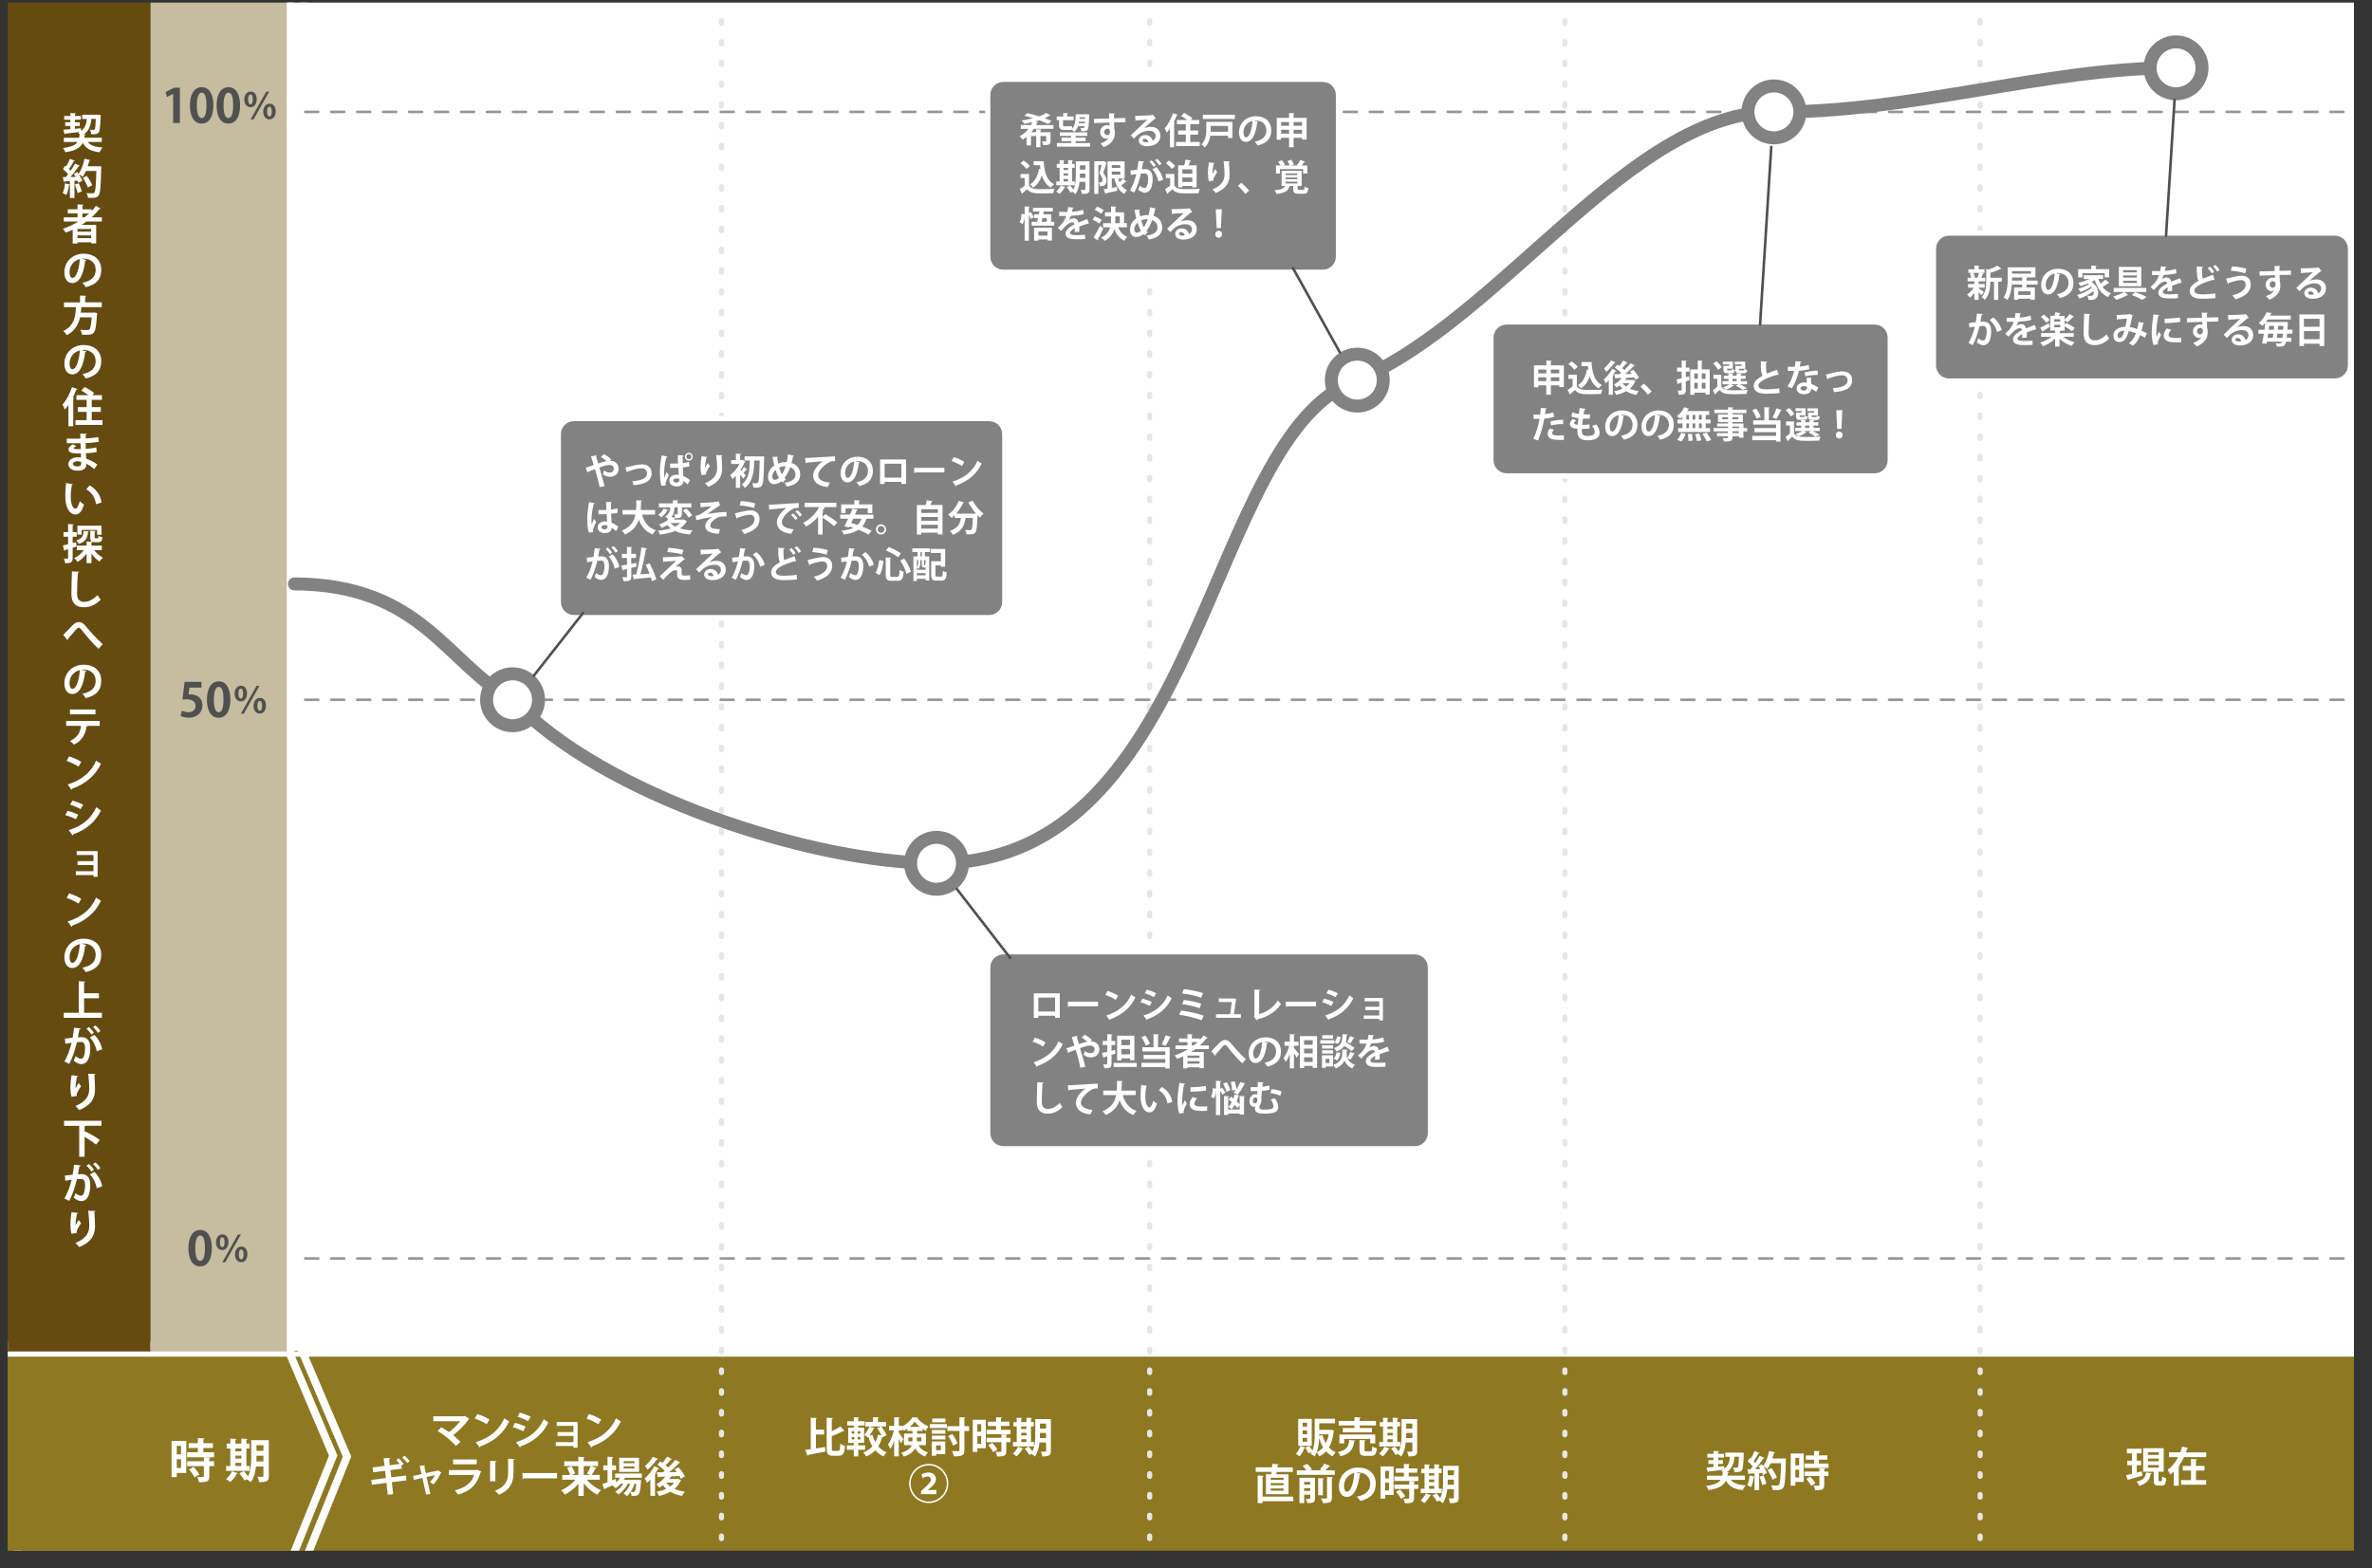 <?xml version="1.0" encoding="UTF-8"?>
<svg id="_レイヤー_2" data-name="レイヤー 2" xmlns="http://www.w3.org/2000/svg" width="606.61" height="401.15" xmlns:xlink="http://www.w3.org/1999/xlink" viewBox="0 0 606.61 401.15">
  <rect x="0" y="0" width="606.61" height="401.15" fill="#333333" stroke="none"/>
  <defs>
    <style>
      .cls-1 {
        fill: #505050;
      }

      .cls-2 {
        stroke: #e6e6e6;
        stroke-dasharray: .66 4.65;
        stroke-linejoin: round;
      }

      .cls-2, .cls-3, .cls-4, .cls-5, .cls-6, .cls-7, .cls-8, .cls-9 {
        fill: none;
      }

      .cls-2, .cls-5, .cls-6, .cls-10, .cls-8, .cls-9 {
        stroke-linecap: round;
      }

      .cls-2, .cls-7 {
        stroke-width: 1.33px;
      }

      .cls-3 {
        stroke-width: 1.99px;
      }

      .cls-3, .cls-5, .cls-6, .cls-10, .cls-7, .cls-8, .cls-9 {
        stroke-miterlimit: 10;
      }

      .cls-3, .cls-7 {
        stroke: #fff;
      }

      .cls-11, .cls-10 {
        fill: #fff;
      }

      .cls-5 {
        stroke: #969696;
        stroke-dasharray: 3.32;
      }

      .cls-5, .cls-6 {
        stroke-width: .66px;
      }

      .cls-6 {
        stroke: #505050;
      }

      .cls-12 {
        fill: #8e7822;
      }

      .cls-10, .cls-8, .cls-9 {
        stroke: #828282;
        stroke-width: 3.32px;
      }

      .cls-13 {
        fill: #664b11;
      }

      .cls-7 {
        stroke-linecap: square;
      }

      .cls-14 {
        fill: #828282;
      }

      .cls-15 {
        fill: #c6bc9f;
      }

      .cls-8 {
        fill-rule: evenodd;
      }

      .cls-16 {
        clip-path: url(#clippath);
      }
    </style>
    <clipPath id="clippath">
      <rect class="cls-4" x="1.99" y=".66" width="600" height="396"/>
    </clipPath>
  </defs>
  <g id="contents">
    <g class="cls-16">
      <g>
        <rect id="_背景_時期" data-name="背景_時期" class="cls-12" x="1.99" y="345.78" width="603.96" height="53.1"/>
        <rect id="_背景_グラフ" data-name="背景_グラフ" class="cls-11" x="73.64" y=".66" width="530.95" height="345.12"/>
        <g>
          <path class="cls-11" d="M208.66,366.94v3.56c.76-.12,1.56-.24,2.34-.37l.07,1.17c-1.61.34-3.3.67-4.41.87-.02.11-.11.18-.19.19l-.53-1.47c.4-.05.88-.12,1.4-.19v-8.06l1.6.1c-.01.11-.1.17-.29.2v2.75h2.11v1.25h-2.11ZM212.72,370.44c0,.62.05.7.47.7h1.16c.41,0,.48-.37.55-1.83.3.22.83.47,1.19.55-.13,1.82-.47,2.52-1.61,2.52h-1.48c-1.24,0-1.59-.44-1.59-1.95v-7.79l1.61.1c-.01.11-.1.17-.3.2v3.17c.82-.38,1.62-.84,2.21-1.24l1.01,1.15c-.05.05-.16.05-.29.05-.78.42-1.88.89-2.93,1.29v3.09Z"/>
          <path class="cls-11" d="M221.25,370.84h-1.76v1.7h-1.14v-1.7h-1.78v-1.11h1.78v-.64h-1.44v-3.88h1.44v-.56h-1.68v-1.1h1.68v-1.02l1.4.08c-.01.1-.08.15-.27.18v.75h1.64v1.1h-1.64v.56h1.5v3.88h-1.5v.64h1.76v1.11ZM217.83,366.1v.63h.65v-.63h-.65ZM217.83,367.57v.64h.65v-.64h-.65ZM220.03,366.73v-.63h-.69v.63h.69ZM220.03,368.2v-.64h-.69v.64h.69ZM225.64,367.67l-.04-.11c-.22.91-.55,1.73-1,2.44.57.66,1.3,1.19,2.17,1.52-.28.23-.64.71-.81,1.03-.85-.37-1.55-.9-2.12-1.56-.62.64-1.37,1.17-2.29,1.57-.17-.28-.54-.78-.8-1,.96-.37,1.74-.9,2.36-1.59-.44-.71-.76-1.53-1.03-2.44l-.17.17c-.21-.21-.64-.53-.9-.7.53-.48,1.03-1.3,1.31-2.07l1.35.4c-.05.08-.15.12-.27.11-.24.61-.62,1.24-1.04,1.77l.76-.17c.18.67.42,1.3.73,1.87.32-.57.55-1.22.7-1.92l.89.18c-.28-.57-.7-1.26-1.08-1.83l.97-.45h-4.02v-1.16h1.95v-1.23l1.55.08c-.01.11-.1.17-.29.21v.95h2.09v1.16h-1.22c.51.69,1.09,1.61,1.34,2.23l-1.08.54Z"/>
          <path class="cls-11" d="M236.78,369.67h-1.89c.62,1.12,1.42,1.53,2.45,1.85-.29.27-.59.69-.73,1.06-1.06-.41-1.9-.96-2.57-2.11-.45.85-1.3,1.61-2.88,2.12-.12-.25-.48-.74-.68-.95,1.66-.52,2.37-1.21,2.67-1.98h-1.96v-2.96h2.17v-.68h-1.34v-.57c-.29.2-.59.38-.89.53-.07-.17-.18-.38-.3-.59v.51h-.98v.51c.29.37,1.04,1.53,1.2,1.79l-.65.99c-.12-.31-.33-.78-.55-1.22v4.56h-1.18v-3.97c-.28.82-.62,1.56-.98,2.08-.12-.34-.39-.84-.58-1.14.63-.85,1.2-2.33,1.49-3.6h-1.24v-1.18h1.32v-2.21l1.46.09c-.01.09-.08.16-.28.19v1.93h.98v.09c1.05-.54,2.03-1.46,2.51-2.27.04,0,.08.01,1.43.05-.02.07-.1.14-.19.16.65.85,1.82,1.72,2.85,2.12-.23.31-.49.76-.66,1.13-.28-.14-.56-.31-.85-.51v.54h-1.41v.68h2.28v2.96ZM232.29,368.69h1.05c.01-.12.01-.24.01-.36v-.65h-1.06v1.01ZM235.22,364.98c-.52-.43-.98-.9-1.3-1.35-.3.45-.75.91-1.27,1.35h2.57ZM235.63,367.68h-1.14v.68c0,.11,0,.22-.01.33h1.15v-1.01Z"/>
          <path class="cls-11" d="M237.81,365.29v-1.01h4.34v1.01h-4.34ZM241.74,368.72v3.25h-2.34v.41h-1.1v-3.66h3.44ZM238.33,366.75v-.97h3.44v.97h-3.44ZM238.33,368.2v-.96h3.44v.96h-3.44ZM241.78,362.85v.97h-3.39v-.97h3.39ZM240.62,369.73h-1.22v1.23h1.22v-1.23ZM247.83,364.81v1.22h-1.2v4.92c0,1.3-.4,1.58-2.71,1.58-.05-.37-.25-.98-.44-1.35.69.03,1.38.03,1.6.03.21-.01.29-.06.29-.28v-4.91h-3.09v-1.22h3.09v-2.28l1.54.08c-.01.11-.07.17-.29.2v2.01h1.2ZM243.56,366.82c.54.73,1.07,1.71,1.31,2.38l-1.12.59c-.21-.67-.74-1.71-1.24-2.45l1.05-.52Z"/>
          <path class="cls-11" d="M252.11,363.16v7.3h-2.16v.95h-1.18v-8.24h3.33ZM250.92,364.3h-.97v1.92h.97v-1.92ZM249.96,369.32h.97v-1.99h-.97v1.99ZM256,365.74h2.44v1.14h-6.14v-1.14h2.44v-.97h-2.09v-1.1h2.09v-1.15l1.54.08c-.01.1-.1.17-.29.2v.86h2.16v1.1h-2.16v.97ZM257.62,366.99c-.01.1-.08.17-.28.19v.6h1.08v1.12h-1.08v2.34c0,1.08-.39,1.33-2.34,1.33-.04-.35-.23-.86-.4-1.19.31.01.64.02.89.02.57,0,.61,0,.61-.19v-2.3h-3.79v-1.12h3.79v-.87l1.52.07ZM253.97,371.45c-.2-.5-.74-1.25-1.22-1.81l1.02-.58c.49.52,1.06,1.23,1.3,1.75l-1.09.64Z"/>
          <path class="cls-11" d="M261.74,370.53c-.03.06-.13.12-.27.1-.35.66-.93,1.41-1.5,1.91-.23-.21-.66-.53-.95-.71.52-.41,1.04-1.12,1.34-1.76l1.37.47ZM264.43,368.87v1.11h-5.38v-1.11h.97v-3.98h-.84v-1.11h.84v-1.14l1.41.08c-.01.1-.08.15-.27.18v.87h1.34v-1.14l1.43.08c-.01.1-.08.16-.27.18v.87h.72v1.11h-.72v3.98h.76ZM262.5,364.89h-1.34v.64h1.34v-.64ZM261.16,366.51v.67h1.34v-.67h-1.34ZM261.16,368.15v.72h1.34v-.72h-1.34ZM268.75,362.99v8.16c0,1.17-.45,1.41-2.21,1.39-.04-.33-.2-.89-.36-1.21.28.02.57.02.8.02.5,0,.55,0,.55-.22v-2.15h-1.69c-.14,1.3-.47,2.64-1.19,3.6-.18-.2-.63-.54-.9-.7l-.51.3c-.22-.42-.73-1.13-1.16-1.62l.97-.53c.32.35.71.82.99,1.21.66-1.31.72-2.98.72-4.31v-3.93h3.99ZM265.95,366.92c0,.29,0,.61-.02.92h1.6v-1.3h-1.58v.37ZM267.53,364.15h-1.58v1.27h1.58v-1.27Z"/>
          <path class="cls-11" d="M237.51,384.48c-2.76,0-5.01-2.25-5.01-5.01s2.25-5.01,5.01-5.01,5.01,2.25,5.01,5.01-2.27,5.01-5.01,5.01ZM232.89,379.47c0,2.55,2.07,4.62,4.62,4.62s4.62-2.07,4.62-4.62-2.07-4.62-4.62-4.62-4.62,2.09-4.62,4.62ZM235.56,382.2v-.8l.7-.64c1.26-1.13,1.81-1.68,1.82-2.28,0-.41-.28-.79-.92-.79-.46,0-.88.22-1.18.44l-.34-.92c.42-.32,1.07-.55,1.78-.55,1.32,0,1.93.77,1.93,1.7s-.63,1.6-1.59,2.37l-.52.39v.02h2.23v1.06h-3.91Z"/>
        </g>
        <g>
          <path class="cls-11" d="M340.46,365.74l.7.18c-.01.08-.04.14-.08.19-.18,1.71-.58,3.07-1.22,4.14.49.53,1.07.96,1.76,1.25-.28.23-.65.69-.83,1.02-.65-.33-1.19-.75-1.66-1.27-.49.53-1.06.96-1.72,1.29-.14-.31-.45-.76-.69-1.02-.15.37-.33.72-.54,1.03-.21-.21-.72-.54-1.02-.67.12-.17.22-.34.32-.53l-.86.42c-.14-.38-.48-1-.79-1.46-.05.06-.14.1-.24.08-.28.75-.75,1.6-1.27,2.14-.22-.19-.65-.49-.92-.65.48-.47.9-1.25,1.13-2l1.33.38.96-.41c.29.38.61.87.79,1.25.55-1.26.61-2.84.61-4.1v-4.08h5.19v1.16h-4.03v1.67h2.89l.21-.03ZM335.46,362.94v6.88h-3.46v-6.88h3.46ZM334.28,364.92v-.98h-1.15v.98h1.15ZM334.28,366.87v-1h-1.15v1h1.15ZM334.28,368.8v-1h-1.15v1h1.15ZM337.35,367.86c-.04,1.17-.18,2.5-.61,3.61.63-.29,1.17-.7,1.62-1.25-.42-.69-.74-1.48-1.01-2.36h-.01ZM338.22,367.08c.19.76.48,1.47.84,2.09.33-.66.58-1.42.73-2.28h-2.43v.38l.86-.19Z"/>
          <path class="cls-11" d="M346.6,368.49c-.02.11-.12.18-.28.19-.28,1.76-.69,3.11-3.49,3.85-.13-.33-.45-.84-.71-1.09,2.49-.55,2.77-1.54,2.92-3.1l1.56.15ZM346.4,365.28v-.65h-4.05v-1.17h4.05v-.96l1.61.09c-.01.11-.1.17-.29.21v.66h4.17v1.17h-4.17v.65h3.13v1.12h-7.44v-1.12h2.98ZM351.7,369.23h-1.29v-1.16h-6.65v1.16h-1.23v-2.29h9.17v2.29ZM348.96,370.88c0,.34.06.38.45.38h1.07c.36,0,.42-.18.47-1.28.25.2.8.39,1.15.48-.14,1.54-.48,1.94-1.49,1.94h-1.38c-1.24,0-1.55-.37-1.55-1.52v-2.54l1.56.08c-.01.11-.08.17-.28.21v2.23Z"/>
          <path class="cls-11" d="M355.41,370.53c-.03.06-.13.12-.27.1-.35.66-.93,1.41-1.5,1.91-.23-.21-.66-.53-.95-.71.52-.41,1.04-1.12,1.34-1.76l1.37.47ZM358.1,368.87v1.11h-5.38v-1.11h.97v-3.98h-.84v-1.11h.84v-1.14l1.41.08c-.01.1-.08.15-.27.18v.87h1.34v-1.14l1.43.08c-.01.1-.08.16-.27.18v.87h.72v1.11h-.72v3.98h.76ZM356.17,364.89h-1.34v.64h1.34v-.64ZM354.83,366.51v.67h1.34v-.67h-1.34ZM354.83,368.15v.72h1.34v-.72h-1.34ZM362.42,362.99v8.16c0,1.17-.45,1.41-2.21,1.39-.04-.33-.2-.89-.36-1.21.28.02.57.02.8.02.5,0,.55,0,.55-.22v-2.15h-1.69c-.14,1.3-.47,2.64-1.19,3.6-.18-.2-.63-.54-.9-.7l-.51.3c-.22-.42-.73-1.13-1.16-1.62l.97-.53c.32.35.71.82.99,1.21.66-1.31.72-2.98.72-4.31v-3.93h3.99ZM359.62,366.92c0,.29,0,.61-.02.92h1.6v-1.3h-1.58v.37ZM361.2,364.15h-1.58v1.27h1.58v-1.27Z"/>
          <path class="cls-11" d="M323.76,377.1h1.33l.1-.59h-4.05v-1.17h4.17c.03-.32.05-.63.06-.91l1.66.13c-.02.1-.12.16-.29.18-.02.19-.04.39-.07.61h3.96v1.17h-4.13c-.04.2-.08.4-.12.59h3.14v5.1h-5.77v-5.1ZM330.74,382.82v1.19h-7.85v.49h-1.26v-7.06l1.55.08c-.01.11-.08.17-.29.21v5.1h7.85ZM328.26,378.54v-.54h-3.3v.54h3.3ZM328.26,379.92v-.54h-3.3v.54h3.3ZM328.26,381.31v-.55h-3.3v.55h3.3Z"/>
          <path class="cls-11" d="M340.19,374.99c-.05.08-.15.12-.31.11-.24.31-.59.69-.92,1.01h2.39v1.16h-9.71v-1.16h2.45c-.25-.37-.63-.83-.97-1.16l1.17-.5c.46.41.99,1,1.24,1.43l-.52.22h3.04l-.51-.22c.38-.4.86-1.01,1.14-1.47l1.51.57ZM336.3,377.99v5.28c0,1.07-.52,1.22-1.96,1.22-.06-.32-.24-.79-.4-1.08.23.01.48.02.67.02.42,0,.47,0,.47-.18v-.93h-1.55v2.17h-1.21v-6.49h3.99ZM335.07,379.07h-1.55v.67h1.55v-.67ZM333.52,381.37h1.55v-.7h-1.55v.7ZM338.6,378.19c-.01.11-.08.16-.28.2v4.09h-1.21v-4.38l1.49.08ZM340.62,383.13c0,1.09-.41,1.37-2.3,1.37-.06-.35-.28-.88-.46-1.21.34.02.69.03.95.03.47,0,.56-.01.56-.2v-5.31l1.54.06c-.02.11-.1.18-.29.2v5.05Z"/>
          <path class="cls-11" d="M348.05,376.99c-.04.1-.17.18-.32.18-.44,3.63-1.5,5.73-3.32,5.73-1.16,0-2-.98-2-2.78,0-2.72,2.17-4.72,4.87-4.72,3.01,0,4.55,1.78,4.55,4.09,0,2.5-1.29,3.79-3.96,4.47-.2-.32-.5-.76-.85-1.13,2.42-.48,3.39-1.64,3.39-3.32s-1.19-2.87-3.14-2.87c-.19,0-.36.02-.54.04l1.33.3ZM346.36,376.77c-1.61.38-2.64,1.77-2.64,3.29,0,.89.27,1.52.73,1.52,1.04,0,1.73-2.33,1.91-4.81Z"/>
          <path class="cls-11" d="M356.4,375.11v7.3h-2.16v.95h-1.18v-8.24h3.33ZM355.21,376.24h-.97v1.92h.97v-1.92ZM354.25,381.26h.97v-1.99h-.97v1.99ZM360.29,377.69h2.44v1.14h-6.14v-1.14h2.44v-.97h-2.09v-1.1h2.09v-1.15l1.54.08c-.01.1-.1.17-.29.2v.86h2.16v1.1h-2.16v.97ZM361.91,378.94c-.01.1-.08.17-.28.19v.61h1.08v1.12h-1.08v2.34c0,1.08-.39,1.33-2.34,1.33-.04-.35-.23-.86-.4-1.19.31.01.64.02.89.02.57,0,.61,0,.61-.19v-2.3h-3.79v-1.12h3.79v-.87l1.52.07ZM358.26,383.4c-.2-.5-.74-1.25-1.22-1.8l1.02-.58c.49.52,1.06,1.23,1.3,1.75l-1.09.64Z"/>
          <path class="cls-11" d="M366.03,382.48c-.03.06-.13.12-.27.1-.35.66-.93,1.41-1.5,1.91-.23-.21-.66-.53-.95-.71.52-.41,1.04-1.12,1.34-1.76l1.37.47ZM368.72,380.82v1.12h-5.38v-1.12h.97v-3.98h-.84v-1.12h.84v-1.14l1.41.08c-.01.1-.08.15-.27.18v.87h1.34v-1.14l1.43.08c-.01.1-.08.16-.27.18v.87h.72v1.12h-.72v3.98h.76ZM366.79,376.84h-1.34v.64h1.34v-.64ZM365.45,378.45v.67h1.34v-.67h-1.34ZM365.45,380.1v.72h1.34v-.72h-1.34ZM373.04,374.94v8.16c0,1.17-.45,1.41-2.21,1.39-.04-.33-.2-.89-.36-1.21.28.02.57.02.8.02.5,0,.55,0,.55-.22v-2.15h-1.69c-.14,1.3-.47,2.64-1.19,3.6-.18-.2-.63-.54-.9-.7l-.51.3c-.22-.42-.73-1.13-1.16-1.62l.97-.53c.32.35.71.82.99,1.21.66-1.31.72-2.98.72-4.31v-3.93h3.99ZM370.24,378.87c0,.29,0,.6-.02.92h1.6v-1.3h-1.58v.37ZM371.82,376.09h-1.58v1.27h1.58v-1.27Z"/>
        </g>
        <g>
          <path class="cls-11" d="M446.24,378.54h-3.62c.71.89,1.93,1.3,3.83,1.41-.29.29-.62.85-.78,1.22-2.24-.25-3.49-.97-4.3-2.42-.54,1.17-1.68,1.99-4.44,2.42-.1-.32-.38-.81-.61-1.07,2.18-.29,3.2-.79,3.71-1.56h-3.5v-1.07h3.92c.05-.29.1-.59.13-.93-.13-.16-.27-.31-.39-.4.13-.05.24-.1.35-.16h0c-1.36.17-2.73.34-3.62.44-.03.11-.11.16-.18.17l-.33-1.17c.5-.04,1.12-.08,1.79-.15v-.81h-1.31v-.96h1.31v-.65h-1.57v-.96h1.57v-.75l1.46.08c-.01.1-.08.16-.28.19v.48h1.51v.96h-1.51v.65h1.23v.96h-1.23v.71c.51-.05,1.03-.1,1.55-.15v.7c1.06-.74,1.36-1.82,1.49-3.08h-1.2v-1.07h4.07l.67.05c-.06.55-.05,3.91-.49,4.47-.35.45-.74.49-1.92.46-.03-.34-.16-.83-.33-1.14.37.03.7.04.88.04.15,0,.23-.03.32-.14.15-.18.23-.88.3-2.68h-1.13c-.17,1.54-.52,2.97-1.95,3.96l.52.04c-.02.11-.12.18-.29.2-.03.21-.06.42-.11.63h4.48v1.07Z"/>
          <path class="cls-11" d="M456.06,373.06l.68.04c0,.11-.01.28-.02.42-.13,4.8-.25,6.47-.67,7.01-.34.48-.72.63-1.83.63-.29,0-.58-.01-.88-.02-.02-.34-.18-.86-.4-1.2.67.05,1.27.05,1.55.05.21,0,.33-.03.46-.18.31-.32.42-1.87.53-5.53h-2.67c-.25.56-.54,1.07-.84,1.49-.22-.19-.65-.49-.97-.66.37.57.71,1.2.86,1.67-.36.19-.67.36-.98.53-.04-.16-.12-.35-.2-.55l-.8.05v4.37h-1.17v-3.39c-.03.06-.12.08-.21.07-.13.88-.37,1.9-.69,2.55-.23-.16-.67-.36-.95-.47.3-.58.49-1.59.59-2.51l1.25.31v-.86c-.52.03-.98.05-1.36.07-.03.1-.12.14-.2.15l-.24-1.27h.78c.18-.22.37-.46.56-.71-.33-.44-.85-.96-1.3-1.34l.58-.87.23.19c.37-.6.74-1.35.96-1.94l1.27.52c-.04.08-.15.13-.29.12-.3.59-.8,1.38-1.21,1.96.16.16.3.31.41.45.44-.63.83-1.26,1.13-1.82l1.24.57c-.05.07-.16.11-.31.11-.53.83-1.34,1.89-2.09,2.74l1.33-.02c-.16-.27-.32-.53-.48-.78.34-.18.63-.32.9-.46.11.15.2.3.31.46.67-.89,1.22-2.41,1.53-3.87l1.51.38c-.03.1-.13.15-.29.14-.12.47-.25.95-.42,1.41h2.78ZM450.69,379.91c-.12-.57-.42-1.48-.71-2.16l1-.33c.3.67.63,1.52.76,2.09l-1.05.39ZM453.02,375.52c.55.74,1.17,1.73,1.39,2.41l-1.11.57c-.19-.66-.76-1.7-1.31-2.46l1.03-.52Z"/>
          <path class="cls-11" d="M461.29,371.78v7.3h-2.16v.95h-1.18v-8.24h3.33ZM460.11,372.92h-.97v1.92h.97v-1.92ZM459.14,377.94h.97v-1.99h-.97v1.99ZM465.18,374.36h2.44v1.14h-6.14v-1.14h2.44v-.97h-2.09v-1.1h2.09v-1.15l1.54.08c-.01.1-.1.17-.29.2v.86h2.16v1.1h-2.16v.97ZM466.81,375.62c-.01.1-.08.17-.28.19v.61h1.08v1.12h-1.08v2.34c0,1.08-.39,1.33-2.34,1.33-.04-.35-.23-.86-.4-1.19.31.01.64.02.89.02.57,0,.61,0,.61-.19v-2.3h-3.79v-1.12h3.79v-.87l1.52.07ZM463.15,380.08c-.2-.5-.74-1.25-1.22-1.8l1.02-.58c.49.52,1.06,1.23,1.3,1.75l-1.09.64Z"/>
        </g>
        <g>
          <path class="cls-11" d="M120.02,362.95c-.03.08-.11.14-.22.17-.88,1.33-2.47,2.9-3.92,3.99.63.5,1.42,1.21,1.88,1.72l-1.18,1.03c-1.18-1.35-3.06-2.9-4.66-3.82l.93-.96c.64.34,1.34.81,1.98,1.26,1.1-.83,2.21-1.93,2.85-2.79h-6.86v-1.26h7.92l.18-.11,1.1.76Z"/>
          <path class="cls-11" d="M122.06,361.71c1.06.33,2.34.89,3.11,1.4l-.7,1.21c-.76-.51-2.02-1.09-3.04-1.46l.63-1.16ZM121.7,368.9c3.58-1.1,6.04-3.19,7.27-6.11.39.32.85.57,1.24.79-1.32,2.9-3.85,5.16-7.37,6.4-.02.12-.08.23-.18.28l-.97-1.36Z"/>
          <path class="cls-11" d="M131.69,363.95c.95.24,2.02.64,2.72.99l-.57,1.16c-.69-.35-1.81-.8-2.72-1.04l.57-1.1ZM131.99,368.9c3.26-1.01,5.63-2.74,7.08-5.88.27.23.88.69,1.16.87-1.44,3.03-4.04,5.04-7.08,6.07.02.11-.03.22-.17.29l-.99-1.35ZM132.96,361.34c.95.28,2.01.67,2.74,1.05l-.66,1.13c-.74-.41-1.74-.84-2.68-1.13l.59-1.05Z"/>
          <path class="cls-11" d="M147.71,363.76v6.56h-1.06v-.44h-4.52v-.99h4.52v-1.58h-4.07v-.99h4.07v-1.58h-4.28v-.99h5.34Z"/>
          <path class="cls-11" d="M150.62,361.71c1.06.33,2.34.89,3.11,1.4l-.7,1.21c-.76-.51-2.02-1.09-3.04-1.46l.63-1.16ZM150.26,368.9c3.58-1.1,6.04-3.19,7.27-6.11.39.32.85.57,1.24.79-1.32,2.9-3.86,5.16-7.37,6.4-.02.12-.08.23-.18.28l-.97-1.36Z"/>
          <path class="cls-11" d="M103.8,377.43l.14,1.23-3.74.48.35,3.06-1.38.15-.33-3.04-3.73.49-.15-1.24,3.74-.48-.22-1.86-3.05.39-.15-1.25,3.06-.39-.23-1.96,1.7-.07c.01.12-.08.21-.29.27l.17,1.6,2.55-.34c-.28-.34-.62-.71-.9-.98l.63-.45c.44.37.96.98,1.25,1.42l-.56.39.1.84-2.91.36.21,1.85,3.75-.47ZM104.12,374.24c-.25-.4-.85-1.06-1.23-1.41l.58-.47c.46.38,1,.99,1.3,1.4l-.65.48Z"/>
          <path class="cls-11" d="M112.89,376.7c-.04.06-.1.08-.17.11-.46,1.08-1.1,2.07-1.9,2.91-.21-.2-.58-.46-.88-.62.48-.48,1.03-1.21,1.31-1.76l-2.16.47.97,4.31-1.08.22-.96-4.29-2.16.5-.24-1,2.2-.48-.5-2.1,1.39-.15c0,.12-.08.19-.21.25l.39,1.75,3.06-.66.11-.06.84.6Z"/>
          <path class="cls-11" d="M123.11,376.45c-.03.06-.11.13-.2.16-.96,3.24-2.58,4.8-5.79,5.7-.15-.31-.54-.79-.81-1.06,2.67-.64,4.43-2.09,4.94-3.96h-6.44v-1.25h7.01l.15-.11,1.14.52ZM121.93,374.56h-6.07v-1.22h6.07v1.22Z"/>
          <path class="cls-11" d="M125.33,378.91v-5.23l1.67.08c-.01.12-.11.19-.31.22v4.92h-1.36ZM131.63,373.23c-.01.11-.1.18-.31.21v3.32c0,2.25-.74,4.34-3.73,5.58-.2-.27-.7-.76-1.02-.99,2.81-1.07,3.37-2.84,3.37-4.6v-3.62l1.69.09Z"/>
          <path class="cls-11" d="M133.58,376.81h8.87v1.34h-8.42c-.06.11-.21.18-.36.2l-.08-1.54Z"/>
          <path class="cls-11" d="M153.39,378.51h-3.31c.9,1.1,2.26,2.12,3.61,2.69-.3.27-.73.8-.95,1.15-1.27-.65-2.51-1.7-3.47-2.91v3.21h-1.35v-3.11c-.98,1.16-2.21,2.15-3.47,2.78-.21-.33-.64-.85-.95-1.12,1.36-.56,2.74-1.59,3.66-2.69h-3.37v-1.22h2.02c-.13-.51-.47-1.25-.8-1.81l1.15-.42c.37.58.78,1.35.91,1.88l-.9.35h1.74v-2.27h-3.61v-1.22h3.61v-1.17l1.65.09c-.01.1-.1.17-.3.2v.87h3.7v1.22h-1.78l1.41.51c-.06.1-.18.13-.31.12-.24.51-.63,1.17-.97,1.65h2.07v1.22ZM149.27,375.01v2.27h1.67c-.33-.14-.81-.33-.81-.33.33-.52.73-1.33.96-1.94h-1.82Z"/>
          <path class="cls-11" d="M164.17,378.01h-4.32c-.1.18-.19.35-.3.52h3.5l.25-.02.68.11c-.01.1-.03.21-.05.31-.15,2.15-.33,3.01-.62,3.32-.29.33-.62.39-1.35.39-.14,0-.29,0-.45-.01-.02-.29-.11-.7-.27-.97-.28.42-.58.81-.89,1.08-.22-.24-.59-.54-.91-.72.73-.52,1.36-1.49,1.75-2.49h-.61c-.56,1.05-1.52,2.18-2.41,2.78-.2-.24-.55-.56-.84-.75.78-.41,1.56-1.2,2.11-2.03h-.67c-.4.46-.86.85-1.33,1.16-.19-.2-.56-.56-.8-.73.06-.03.13-.06.19-.11h0c-.8.36-1.56.7-2.11.95,0,.11-.07.18-.16.21l-.51-1.39c.36-.12.82-.29,1.32-.47v-3.09h-1.09v-1.2h1.09v-2.23l1.46.08c-.01.11-.08.16-.27.19v1.95h.98v1.2h-.98v2.62l.89-.35s.01.04.19.86c.36-.35.68-.75.93-1.19h-1.26v-1.07h6.83v1.07ZM163.43,372.89v3.62h-5.08v-3.62h5.08ZM162.25,374.28v-.51h-2.76v.51h2.76ZM162.25,375.63v-.51h-2.76v.51h2.76ZM162.25,379.54c-.22.71-.56,1.46-.97,2.09.32.03.59.03.73.03s.22-.02.31-.13c.15-.16.29-.7.39-2h-.47Z"/>
          <path class="cls-11" d="M166.35,378.42c-.29.33-.58.64-.87.9-.12-.28-.42-.87-.61-1.14.85-.71,1.85-1.95,2.46-3.12l1.3.54c-.05.08-.15.12-.3.1-.23.39-.5.81-.78,1.2l.25.08c-.03.07-.12.16-.28.17v5.49h-1.19v-4.23ZM168.31,373.17c-.04.07-.14.12-.28.1-.56.82-1.54,1.93-2.4,2.67-.16-.27-.49-.73-.69-.97.74-.59,1.6-1.57,2.03-2.33l1.34.53ZM173.37,378.27l.82.35c-.03.07-.08.11-.14.15-.35.83-.89,1.52-1.55,2.08.78.35,1.67.59,2.65.74-.27.25-.59.75-.75,1.08-1.13-.22-2.12-.58-2.96-1.08-.86.49-1.85.84-2.91,1.07-.12-.32-.39-.81-.61-1.08.89-.15,1.73-.4,2.47-.75-.32-.28-.61-.58-.86-.91-.3.23-.61.46-.91.64-.17-.24-.53-.69-.75-.89.83-.45,1.69-1.17,2.28-1.95l-1.68.06c-.03.1-.12.15-.2.16l-.33-1.33c.46,0,1,0,1.6-.01.16-.12.31-.25.47-.38-.5-.52-1.25-1.13-1.89-1.56l.76-.83c.17.11.35.23.54.36.44-.49.9-1.12,1.2-1.6l1.24.67c-.05.08-.16.11-.31.1-.32.42-.86,1.01-1.32,1.46.24.2.47.39.66.58.68-.66,1.33-1.37,1.81-1.98l1.31.69c-.05.07-.17.12-.33.11-.66.73-1.6,1.61-2.52,2.37l1.92-.03c-.18-.24-.37-.48-.55-.69l.99-.54c.64.7,1.35,1.66,1.65,2.34l-1.07.59c-.08-.2-.2-.45-.35-.7l-1.93.09c-.04.08-.14.13-.28.11-.13.19-.27.38-.41.57h2.04l.2-.04ZM170.35,379.25c.29.37.64.7,1.06,1,.4-.29.74-.63,1.02-1h-2.08Z"/>
        </g>
        <g>
          <path class="cls-11" d="M547.74,376.38l.15,1.09c-1.29.37-2.66.76-3.55,1.01-.01.1-.08.17-.17.19l-.48-1.32c.42-.08.96-.21,1.54-.35v-2.19h-1.2v-1.17h1.2v-1.87h-1.3v-1.18h3.75v1.18h-1.22v1.87h1.12v1.17h-1.12v1.88l1.27-.32ZM550.3,376.83c-.02.09-.11.17-.28.18-.27,1.31-.7,2.4-2.93,3.05-.13-.32-.45-.82-.7-1.05,1.94-.44,2.27-1.21,2.43-2.33l1.48.15ZM552.03,378.56c0,.31.02.35.2.35h.45c.19,0,.23-.17.25-1.24.24.19.74.39,1.06.47-.11,1.47-.39,1.87-1.18,1.87h-.81c-.99,0-1.2-.36-1.2-1.44v-2.1h-2.7v-6.01h5.24v6.01h-1.32v2.1ZM549.3,371.49v.66h2.8v-.66h-2.8ZM549.3,373.11v.67h2.8v-.67h-2.8ZM549.3,374.75v.67h2.8v-.67h-2.8Z"/>
          <path class="cls-11" d="M559.64,370.45c-.03.09-.14.16-.3.15-.1.31-.2.62-.31.92h5.18v1.22h-5.69c-.34.72-.73,1.43-1.21,2.1l.17.04c-.02.1-.11.18-.29.19v4.98h-1.27v-3.61c-.29.27-.61.51-.93.74-.13-.36-.45-.92-.63-1.24,1.14-.76,2.06-1.98,2.68-3.21h-2.34v-1.22h2.89c.19-.5.35-1,.48-1.49l1.57.42ZM561.6,376.16v2.44h2.59v1.18h-6.41v-1.18h2.54v-2.44h-2.13v-1.18h2.13v-1.78l1.57.08c-.01.12-.08.17-.29.21v1.49h2.17v1.18h-2.17Z"/>
        </g>
        <g>
          <polygon class="cls-12" points="4.53 400.15 4.53 344.51 76.78 344.51 88.75 372.6 77.66 400.15 4.53 400.15"/>
          <path class="cls-11" d="M76.12,345.5l11.55,27.11-10.68,26.55H5.53v-53.65h70.59M77.44,343.51H3.54v57.64h74.79l.5-1.25,10.68-26.55.31-.77-.32-.76-11.55-27.11-.52-1.21h0Z"/>
        </g>
        <g>
          <polygon class="cls-12" points="1 399.87 1 344.23 73.24 344.23 85.21 372.32 74.12 399.87 1 399.87"/>
          <path class="cls-11" d="M72.58,345.22l11.55,27.11-10.68,26.55H1.99v-53.65h70.59M73.9,343.23H0v57.64h74.79l.5-1.25,10.68-26.55.31-.77-.32-.76-11.55-27.11-.52-1.21h0Z"/>
        </g>
        <rect class="cls-13" x="1.99" y=".66" width="36.5" height="345.12"/>
        <g>
          <path class="cls-11" d="M26.03,36.32h-3.62c.71.89,1.93,1.3,3.83,1.41-.29.29-.62.85-.78,1.22-2.24-.25-3.49-.97-4.3-2.42-.54,1.17-1.68,1.99-4.44,2.42-.1-.32-.38-.81-.61-1.07,2.18-.29,3.2-.79,3.71-1.56h-3.5v-1.07h3.92c.05-.29.1-.59.13-.93-.13-.16-.27-.31-.39-.4.13-.05.24-.1.35-.16h0c-1.36.17-2.73.34-3.62.43-.03.11-.11.16-.18.17l-.33-1.17c.5-.04,1.12-.08,1.79-.15v-.81h-1.31v-.96h1.31v-.65h-1.57v-.96h1.57v-.75l1.46.09c-.01.09-.08.16-.28.19v.48h1.51v.96h-1.51v.65h1.23v.96h-1.23v.71c.51-.05,1.03-.1,1.55-.15v.7c1.06-.74,1.36-1.82,1.49-3.08h-1.2v-1.07h4.07l.67.05c-.06.55-.05,3.91-.49,4.47-.35.45-.74.49-1.92.46-.03-.34-.16-.83-.33-1.14.37.03.7.04.88.04.15,0,.23-.03.32-.14.15-.18.23-.88.3-2.68h-1.13c-.17,1.54-.52,2.97-1.95,3.96l.52.04c-.02.11-.12.18-.29.2-.03.21-.06.42-.11.63h4.48v1.07Z"/>
          <path class="cls-11" d="M25.23,42.52l.68.04c0,.11-.01.28-.02.42-.13,4.8-.25,6.47-.67,7.01-.34.48-.72.63-1.83.63-.29,0-.58-.01-.88-.02-.02-.34-.18-.86-.4-1.2.67.05,1.27.05,1.55.05.21,0,.33-.03.46-.18.31-.32.42-1.87.53-5.53h-2.67c-.25.56-.54,1.07-.84,1.49-.22-.19-.65-.49-.97-.66.37.57.71,1.2.86,1.67-.36.19-.67.36-.98.53-.04-.16-.12-.35-.2-.55l-.8.05v4.37h-1.17v-3.39c-.03.06-.12.08-.21.07-.13.88-.37,1.9-.69,2.55-.23-.16-.67-.36-.95-.47.3-.58.49-1.59.59-2.51l1.25.31v-.86c-.52.03-.98.05-1.36.07-.03.1-.12.14-.2.15l-.24-1.27h.78c.18-.22.37-.46.56-.71-.33-.44-.85-.96-1.3-1.34l.58-.87.23.19c.37-.6.74-1.35.96-1.94l1.27.52c-.04.08-.15.13-.29.12-.3.59-.8,1.38-1.21,1.96.16.16.3.31.41.45.44-.63.83-1.26,1.13-1.82l1.24.57c-.05.07-.16.11-.31.11-.53.83-1.34,1.89-2.09,2.74l1.33-.02c-.16-.27-.32-.53-.48-.78.34-.18.63-.32.9-.46.11.15.2.3.31.46.67-.89,1.22-2.41,1.53-3.87l1.51.38c-.03.1-.13.15-.29.14-.12.47-.25.95-.42,1.41h2.78ZM19.86,49.37c-.12-.57-.42-1.48-.71-2.16l1-.33c.3.67.63,1.52.76,2.09l-1.05.39ZM22.19,44.98c.55.74,1.17,1.73,1.39,2.41l-1.11.57c-.19-.66-.76-1.7-1.31-2.46l1.03-.52Z"/>
          <path class="cls-11" d="M26.06,56.67h-3.94c-.4.3-.82.58-1.25.85h3.73v4.74h-1.27v-.28h-3.52v.32h-1.22v-3.54c-.58.27-1.19.52-1.79.74-.15-.26-.47-.73-.7-.99,1.37-.47,2.72-1.09,3.96-1.85h-3.75v-1.07h3.52v-.99h-2.5v-1.05h2.5v-1.28l1.54.08c-.01.11-.1.17-.28.21v.99h2.34v.44c.4-.42.76-.87,1.09-1.33l1.24.71c-.04.06-.12.1-.21.1-.04,0-.08,0-.13-.02-.58.77-1.25,1.49-1.99,2.14h2.63v1.07ZM23.32,59.25v-.67h-3.52v.67h3.52ZM19.8,60.92h3.52v-.71h-3.52v.71ZM21.08,54.61v.99h.54c.41-.32.81-.65,1.18-.99h-1.72Z"/>
          <path class="cls-11" d="M22.11,66.49c-.04.1-.17.18-.32.18-.44,3.63-1.5,5.73-3.32,5.73-1.16,0-2-.98-2-2.78,0-2.72,2.17-4.72,4.87-4.72,3.01,0,4.55,1.78,4.55,4.09,0,2.5-1.29,3.79-3.96,4.47-.2-.32-.5-.76-.85-1.13,2.42-.48,3.39-1.64,3.39-3.32s-1.19-2.87-3.14-2.87c-.19,0-.36.02-.54.04l1.33.3ZM20.42,66.27c-1.61.38-2.64,1.77-2.64,3.29,0,.89.27,1.52.73,1.52,1.04,0,1.73-2.33,1.91-4.81Z"/>
          <path class="cls-11" d="M26.02,78.57h-5.21c-.03.46-.07.92-.14,1.4h3.16l.28-.03.75.13c-.01.1-.03.25-.05.37-.2,3.01-.42,4.21-.86,4.67-.38.42-.79.53-1.88.53-.34,0-.72-.01-1.1-.03-.02-.36-.21-.89-.46-1.25.74.07,1.5.07,1.81.07.23,0,.38-.02.52-.14.28-.23.47-1.17.62-3.12h-2.98c-.39,1.75-1.24,3.45-3.41,4.57-.18-.35-.56-.81-.9-1.07,2.89-1.34,3.14-3.8,3.26-6.1h-3.07v-1.22h4.11v-1.75l1.61.08c-.01.11-.1.17-.29.21v1.45h4.24v1.22Z"/>
          <path class="cls-11" d="M22.11,89.85c-.04.1-.17.18-.32.18-.44,3.63-1.5,5.73-3.32,5.73-1.16,0-2-.98-2-2.78,0-2.72,2.17-4.72,4.87-4.72,3.01,0,4.55,1.78,4.55,4.09,0,2.5-1.29,3.79-3.96,4.47-.2-.32-.5-.76-.85-1.13,2.42-.48,3.39-1.64,3.39-3.32s-1.19-2.87-3.14-2.87c-.19,0-.36.02-.54.04l1.33.3ZM20.42,89.64c-1.61.38-2.64,1.77-2.64,3.29,0,.89.27,1.52.73,1.52,1.04,0,1.73-2.33,1.91-4.81Z"/>
          <path class="cls-11" d="M17.51,103.58c-.3.44-.61.84-.92,1.19-.12-.32-.42-.98-.61-1.29.93-.99,1.88-2.74,2.44-4.44l1.41.49c-.04.08-.14.14-.3.13-.27.68-.57,1.37-.91,2.03l.39.11c-.02.09-.1.17-.28.18v7.06h-1.23v-5.46ZM23.45,107.48h2.76v1.21h-6.91v-1.21h2.86v-2.13h-2.26v-1.2h2.26v-1.86h-2.61v-1.21h3.05c-.53-.4-1.22-.85-1.78-1.18l.84-.91c.8.42,1.89,1.08,2.43,1.56l-.47.53h2.45v1.21h-2.61v1.86h2.32v1.2h-2.32v2.13Z"/>
          <path class="cls-11" d="M17.09,112.18c.65.04,1.67.04,2.46.04.34,0,.69-.01,1.01-.02-.01-.46-.02-.98-.02-1.3l1.66.07c-.01.12-.11.19-.28.22v.96c1.09-.06,2.2-.15,3.22-.36l.13,1.23c-1,.17-2.06.25-3.35.32,0,.5.01.99.02,1.48.96-.07,2.01-.21,2.68-.36l.11,1.18c-.7.15-1.76.25-2.76.31.01.52.04,1,.06,1.38.97.32,1.95.83,2.87,1.5l-.81,1.16c-.66-.59-1.35-1.04-2.02-1.37v.31c-.02.87-.73,1.46-2.22,1.46s-2.37-.69-2.37-1.7c0-1.07,1.14-1.71,2.42-1.71.27,0,.54.01.82.06,0-.32-.02-.68-.03-1.06-.29.01-.58.01-.83.01-1.44-.02-2.35-.23-2.34-1.02,0-.45.33-.85,1.1-1.32l.9.47c-.38.17-.65.36-.65.52,0,.17.14.25,1.2.25.18,0,.37,0,.57-.01l-.06-1.51c-.33.01-.7.01-1.04.01-.73,0-1.81-.02-2.46-.02v-1.19ZM20.75,118.13c-.32-.08-.66-.15-.95-.15-.66,0-1.16.28-1.16.69s.52.65,1.21.65c.63,0,.9-.27.9-.78v-.41Z"/>
          <path class="cls-11" d="M18.65,123.86c-.03.1-.15.17-.28.18-.16.83-.28,1.94-.28,2.92,0,2.34.68,3.18,1.27,3.18.36,0,.81-1.06,1.04-1.94.25.25.78.67,1.08.85-.51,1.74-1.2,2.55-2.18,2.55-1.65,0-2.45-2.05-2.56-3.78-.02-.38-.04-.8-.04-1.23,0-.97.06-2.03.19-3.04l1.74.32ZM24.58,128.99c-.32-1.91-1.2-3.05-2.51-3.82l.84-1c1.5.81,2.74,2.27,3.07,4.35l-1.4.47Z"/>
          <path class="cls-11" d="M19.6,139.77l-1.02.33v2.62c0,1.07-.39,1.37-1.91,1.35-.03-.31-.18-.84-.33-1.18.22.01.45.02.62.02.4,0,.45,0,.45-.19v-2.24l-.8.24c-.02.11-.11.17-.19.19l-.32-1.39c.36-.07.82-.18,1.31-.31v-1.92h-1.17v-1.18h1.17v-2.06l1.44.08c-.01.11-.07.17-.27.19v1.79h1.04v1.18h-1.04v1.62l.87-.22.15,1.07ZM26.03,140.72h-1.95c.58.79,1.42,1.52,2.23,1.94-.28.22-.67.67-.86.98-.74-.47-1.48-1.22-2.06-2.06v2.47h-1.25v-2.46c-.63.9-1.43,1.66-2.33,2.13-.18-.29-.55-.73-.82-.97.96-.42,1.84-1.18,2.44-2.04h-1.79v-1.14h2.5v-1.06l1.36.07c-.34-.17-.42-.52-.42-1.16v-1.67l1.41.08c-.01.1-.08.16-.28.19v1.38c0,.27.04.29.23.29h.53c.17,0,.21-.08.24-.65.21.17.67.34.99.4-.12.99-.41,1.25-1.09,1.25h-.86c-.24,0-.44-.02-.58-.06-.03.07-.12.13-.28.15v.78h2.64v1.14ZM22.75,135.92c-.01.08-.08.16-.24.17-.15,1.4-.47,2.45-2.38,3.04-.11-.29-.39-.7-.62-.91,1.56-.41,1.78-1.16,1.87-2.4l1.37.11ZM20.88,135.56v1.2h-1.08v-2.28h6.16v2.3h-1.13v-1.22h-3.95Z"/>
          <path class="cls-11" d="M20.23,146.25c-.02.13-.12.21-.32.25-.1,1.41-.2,3.9-.2,5.46,0,1.36.69,2,1.83,2,1.05,0,2.22-.54,3.43-1.75.16.3.57.98.78,1.2-1.33,1.32-2.73,1.93-4.22,1.93-2.36,0-3.27-1.29-3.27-3.38,0-1.42.07-4.5.15-5.79l1.83.08Z"/>
          <path class="cls-11" d="M16.17,162.4c.61-.58,1.78-1.83,2.3-2.37.65-.68,1.13-.9,1.68-.9.76,0,1.25.37,2,1.29.76.96,2.54,2.91,4.09,4.35l-1.03,1.21c-1.38-1.27-3.08-3.26-3.73-4.1-.69-.89-.97-1.31-1.34-1.31-.32,0-.64.36-1.24,1.09-.35.41-1.05,1.23-1.48,1.71.01.21-.06.3-.16.37l-1.09-1.35Z"/>
          <path class="cls-11" d="M22.11,171.62c-.04.1-.17.18-.32.18-.44,3.63-1.5,5.73-3.32,5.73-1.16,0-2-.98-2-2.78,0-2.72,2.17-4.72,4.87-4.72,3.01,0,4.55,1.78,4.55,4.09,0,2.5-1.29,3.79-3.96,4.47-.2-.32-.5-.76-.85-1.13,2.42-.48,3.39-1.64,3.39-3.32s-1.19-2.87-3.14-2.87c-.19,0-.36.02-.54.04l1.33.3ZM20.42,171.4c-1.61.38-2.64,1.77-2.64,3.29,0,.89.27,1.52.73,1.52,1.04,0,1.73-2.33,1.91-4.81Z"/>
          <path class="cls-11" d="M25.5,185.67h-3.33s.21.07.21.07c-.03.06-.11.14-.24.14-.29,1.74-.97,3.47-3.2,4.59-.2-.22-.74-.7-1.03-.91,2.09-1.06,2.6-2.28,2.8-3.89h-3.79v-1.24h8.58v1.24ZM24.41,182.72h-6.52v-1.24h6.52v1.24Z"/>
          <path class="cls-11" d="M17.67,193.48c1.06.33,2.34.89,3.11,1.4l-.7,1.21c-.76-.51-2.02-1.09-3.04-1.46l.63-1.16ZM17.31,200.67c3.58-1.1,6.04-3.19,7.27-6.11.39.32.85.57,1.24.79-1.32,2.9-3.86,5.16-7.37,6.4-.02.12-.08.23-.18.28l-.97-1.36Z"/>
          <path class="cls-11" d="M17.27,207.4c.95.24,2.02.64,2.72.99l-.57,1.16c-.69-.35-1.81-.8-2.72-1.04l.57-1.1ZM17.56,212.35c3.26-1.01,5.63-2.74,7.08-5.88.27.23.88.69,1.16.87-1.44,3.03-4.04,5.04-7.08,6.07.02.11-.03.22-.17.29l-.99-1.35ZM18.54,204.79c.95.28,2.01.67,2.74,1.05l-.66,1.13c-.74-.41-1.74-.84-2.68-1.13l.59-1.05Z"/>
          <path class="cls-11" d="M24.96,217.72v6.56h-1.06v-.44h-4.52v-.99h4.52v-1.58h-4.07v-.99h4.07v-1.58h-4.28v-.99h5.34Z"/>
          <path class="cls-11" d="M17.67,228.52c1.06.33,2.34.89,3.11,1.4l-.7,1.21c-.76-.51-2.02-1.09-3.04-1.46l.63-1.16ZM17.31,235.71c3.58-1.1,6.04-3.19,7.27-6.11.39.32.85.57,1.24.79-1.32,2.9-3.86,5.16-7.37,6.4-.02.12-.08.23-.18.28l-.97-1.36Z"/>
          <path class="cls-11" d="M22.11,241.7c-.04.1-.17.18-.32.18-.44,3.63-1.5,5.73-3.32,5.73-1.16,0-2-.98-2-2.78,0-2.72,2.17-4.72,4.87-4.72,3.01,0,4.55,1.78,4.55,4.09,0,2.5-1.29,3.79-3.96,4.47-.2-.32-.5-.76-.85-1.13,2.42-.48,3.39-1.64,3.39-3.32s-1.19-2.87-3.14-2.87c-.19,0-.36.02-.54.04l1.33.3ZM20.42,241.49c-1.61.38-2.64,1.77-2.64,3.29,0,.89.27,1.52.73,1.52,1.04,0,1.73-2.33,1.91-4.81Z"/>
          <path class="cls-11" d="M21.51,259.06h4.55v1.29h-9.76v-1.29h3.84v-8.07l1.68.1c-.01.11-.1.18-.31.21v2.76h3.79v1.3h-3.79v3.71Z"/>
          <path class="cls-11" d="M20.65,263.08c-.02.15-.16.2-.35.22-.1.52-.25,1.43-.37,2.05.28-.03.66-.06.87-.06,1.75-.01,2.29,1.22,2.29,2.88h0c-.04,2.36-.7,4.03-2.33,4.03-.42,0-1.06-.2-1.91-.87.17-.33.34-.76.45-1.15.72.51,1.14.64,1.42.64.45,0,.66-.36.83-.97.14-.47.22-1.35.22-1.74-.01-1.05-.33-1.58-1.08-1.58-.25,0-.62.02-1.02.07-.48,1.94-1.06,3.83-1.96,5.54l-1.23-.61c.87-1.57,1.41-3.05,1.84-4.79-.38.06-1.15.17-1.61.25l-.12-1.32,1.98-.22c.14-.78.28-1.67.37-2.56l1.72.18ZM23.34,264.64c-.22-.45-.81-1.15-1.23-1.48l.63-.44c.48.39,1.01,1.02,1.26,1.47l-.66.45ZM24.74,268.89c-.25-1.36-.95-2.75-1.76-3.49l1.13-.7c.98.9,1.75,2.32,2.03,3.71l-1.39.49ZM25.01,264.2c-.22-.44-.81-1.14-1.22-1.48l.62-.42c.48.38,1.02,1.01,1.26,1.47l-.66.44Z"/>
          <path class="cls-11" d="M18.29,280.55c-.2-.74-.28-1.68-.29-2.3,0-.79.08-1.94.31-3.23l1.66.22c-.03.13-.16.17-.27.19-.23.87-.41,2.4-.37,3.01.2-.47.55-1.06.8-1.44.14.24.45.68.61.85-.68,1.01-1.15,1.79-1.15,2.24,0,.08.01.16.03.26l-1.33.21ZM24.39,274.74c-.01.13-.1.2-.27.25.08.84.18,2.25.18,3.6-.01,2.05-.67,3.98-4.05,5.37-.18-.28-.68-.81-.96-1.06,2.91-1.13,3.53-2.85,3.53-4.29s-.14-2.96-.25-3.95l1.82.07Z"/>
          <path class="cls-11" d="M25.96,287.97h-4.04c-.02.08-.11.14-.29.17v1.5l.19-.22c1.18.58,2.87,1.51,3.69,2.19l-.95,1.17c-.63-.56-1.85-1.35-2.93-1.98v5.1h-1.37v-7.92h-3.88v-1.29h9.57v1.29Z"/>
          <path class="cls-11" d="M20.65,298.12c-.02.15-.16.2-.35.22-.1.52-.25,1.43-.37,2.05.28-.03.66-.06.87-.06,1.75-.01,2.29,1.22,2.29,2.88h0c-.04,2.36-.7,4.03-2.33,4.03-.42,0-1.06-.2-1.91-.87.17-.33.34-.76.45-1.15.72.51,1.14.64,1.42.64.45,0,.66-.36.83-.97.14-.47.22-1.35.22-1.74-.01-1.05-.33-1.58-1.08-1.58-.25,0-.62.02-1.02.07-.48,1.94-1.06,3.83-1.96,5.54l-1.23-.61c.87-1.57,1.41-3.05,1.84-4.79-.38.06-1.15.17-1.61.25l-.12-1.32,1.98-.22c.14-.78.28-1.67.37-2.56l1.72.18ZM23.34,299.68c-.22-.45-.81-1.15-1.23-1.48l.63-.44c.48.39,1.01,1.02,1.26,1.47l-.66.45ZM24.74,303.93c-.25-1.36-.95-2.75-1.76-3.49l1.13-.7c.98.9,1.75,2.32,2.03,3.71l-1.39.49ZM25.01,299.25c-.22-.44-.81-1.14-1.22-1.48l.62-.42c.48.38,1.02,1.01,1.26,1.47l-.66.44Z"/>
          <path class="cls-11" d="M18.29,315.59c-.2-.74-.28-1.68-.29-2.3,0-.79.08-1.94.31-3.23l1.66.22c-.03.13-.16.17-.27.19-.23.87-.41,2.4-.37,3.01.2-.47.55-1.06.8-1.44.14.24.45.68.61.85-.68,1.01-1.15,1.79-1.15,2.24,0,.08.01.16.03.26l-1.33.21ZM24.39,309.78c-.01.13-.1.2-.27.25.08.84.18,2.25.18,3.6-.01,2.05-.67,3.98-4.05,5.37-.18-.28-.68-.81-.96-1.06,2.91-1.13,3.53-2.85,3.53-4.29s-.14-2.96-.25-3.95l1.82.07Z"/>
        </g>
        <g id="_背景__" data-name="背景_％">
          <rect class="cls-15" x="38.49" y=".66" width="36.5" height="345.12"/>
        </g>
        <g>
          <path class="cls-1" d="M44.28,31.47v-7.46h-.02l-1.55.81-.38-1.27,2.2-1.12h1.48v9.03h-1.72Z"/>
          <path class="cls-1" d="M48.57,26.98c0-2.75,1.02-4.68,3.05-4.68s2.95,2.1,2.95,4.61c0,2.99-1.11,4.7-3.01,4.7-2.1,0-2.99-2.1-2.99-4.62ZM51.58,30.2c.81,0,1.22-1.15,1.22-3.26s-.37-3.25-1.21-3.25c-.76,0-1.25,1.1-1.25,3.25s.44,3.26,1.23,3.26h.01Z"/>
          <path class="cls-1" d="M55.4,26.98c0-2.75,1.02-4.68,3.05-4.68s2.95,2.1,2.95,4.61c0,2.99-1.11,4.7-3.01,4.7-2.1,0-2.99-2.1-2.99-4.62ZM58.41,30.2c.81,0,1.22-1.15,1.22-3.26s-.37-3.25-1.21-3.25c-.76,0-1.25,1.1-1.25,3.25s.44,3.26,1.23,3.26h.01Z"/>
          <path class="cls-1" d="M65.65,25.37c0,1.37-.73,2.06-1.59,2.06-.94,0-1.59-.82-1.59-1.97s.64-2.04,1.64-2.04c1.08,0,1.54.93,1.54,1.94ZM63.46,25.47c0,.79.24,1.21.6,1.21.4,0,.59-.43.59-1.26,0-.76-.16-1.25-.59-1.25-.3,0-.61.28-.61,1.3ZM64.08,30.56l4.01-7.12h.75l-4.01,7.12h-.75ZM70.5,28.48c0,1.38-.74,2.06-1.6,2.06-.94,0-1.58-.82-1.58-1.97s.63-2.04,1.63-2.04c1.08,0,1.55.93,1.55,1.94ZM68.3,28.59c0,.78.24,1.2.61,1.2.4,0,.59-.43.59-1.25,0-.76-.17-1.25-.59-1.25-.38,0-.61.42-.61,1.31Z"/>
        </g>
        <g>
          <path class="cls-1" d="M48.18,319.3c0-2.75,1.02-4.68,3.05-4.68s2.95,2.1,2.95,4.61c0,2.99-1.11,4.7-3.01,4.7-2.1,0-2.99-2.1-2.99-4.62ZM51.19,322.53c.81,0,1.22-1.15,1.22-3.26s-.37-3.25-1.21-3.25c-.76,0-1.25,1.1-1.25,3.25s.44,3.26,1.23,3.26h.01Z"/>
          <path class="cls-1" d="M58.42,317.7c0,1.37-.73,2.06-1.59,2.06-.94,0-1.59-.82-1.59-1.97s.64-2.04,1.64-2.04c1.08,0,1.54.93,1.54,1.94ZM56.24,317.8c0,.79.24,1.21.6,1.21.4,0,.59-.43.59-1.26,0-.76-.16-1.25-.59-1.25-.3,0-.61.28-.61,1.3ZM56.85,322.89l4.01-7.12h.75l-4.01,7.12h-.75ZM63.27,320.81c0,1.38-.74,2.06-1.6,2.06-.94,0-1.58-.82-1.58-1.97s.63-2.04,1.63-2.04c1.08,0,1.55.93,1.55,1.94ZM61.08,320.92c0,.78.24,1.2.61,1.2.4,0,.59-.43.59-1.25,0-.76-.17-1.25-.59-1.25-.38,0-.61.42-.61,1.31Z"/>
        </g>
        <g>
          <path class="cls-1" d="M51.53,174.42v1.46h-3.07l-.24,1.77c.17-.02.31-.04.5-.04,1.58,0,3.06.88,3.06,2.83,0,1.73-1.33,3.15-3.45,3.15-.9,0-1.71-.23-2.15-.47l.35-1.34c.36.19,1.02.42,1.71.42.92,0,1.77-.58,1.77-1.62s-.8-1.7-2.33-1.7c-.41,0-.72.02-1.02.06l.55-4.53h4.32Z"/>
          <path class="cls-1" d="M52.92,178.97c0-2.75,1.02-4.68,3.05-4.68s2.95,2.1,2.95,4.61c0,2.99-1.11,4.7-3.01,4.7-2.1,0-2.99-2.1-2.99-4.62ZM55.93,182.2c.81,0,1.22-1.15,1.22-3.26s-.37-3.25-1.21-3.25c-.76,0-1.25,1.1-1.25,3.25s.44,3.26,1.23,3.26h.01Z"/>
          <path class="cls-1" d="M63.17,177.36c0,1.37-.73,2.06-1.59,2.06-.94,0-1.59-.82-1.59-1.97s.64-2.04,1.64-2.04c1.08,0,1.54.93,1.54,1.94ZM60.98,177.46c0,.79.24,1.21.6,1.21.4,0,.59-.43.59-1.26,0-.76-.16-1.25-.59-1.25-.3,0-.61.28-.61,1.3ZM61.6,182.56l4.01-7.12h.75l-4.01,7.12h-.75ZM68.02,180.47c0,1.38-.74,2.06-1.6,2.06-.94,0-1.58-.82-1.58-1.97s.63-2.04,1.63-2.04c1.08,0,1.55.93,1.55,1.94ZM65.82,180.59c0,.78.24,1.2.61,1.2.4,0,.59-.43.59-1.25,0-.76-.17-1.25-.59-1.25-.38,0-.61.42-.61,1.31Z"/>
        </g>
        <line class="cls-3" x1="74.33" y1="345.78" x2="74.33" y2=".66"/>
        <g>
          <path class="cls-11" d="M47.64,368.57v8.21h-2.43v1.06h-1.33v-9.27h3.75ZM46.3,369.85h-1.09v2.16h1.09v-2.16ZM45.21,375.5h1.09v-2.23h-1.09v2.23ZM52.01,371.48h2.75v1.28h-6.91v-1.28h2.75v-1.09h-2.35v-1.24h2.35v-1.29l1.73.09c-.01.11-.11.19-.32.23v.97h2.43v1.24h-2.43v1.09ZM53.84,372.89c-.01.11-.1.19-.31.21v.68h1.22v1.25h-1.22v2.63c0,1.22-.44,1.49-2.63,1.49-.05-.39-.26-.97-.45-1.34.35.01.72.02,1,.02.65,0,.68,0,.68-.21v-2.59h-4.27v-1.25h4.27v-.98l1.71.08ZM49.73,377.91c-.23-.56-.84-1.41-1.37-2.03l1.15-.66c.55.58,1.19,1.39,1.46,1.97l-1.23.72Z"/>
          <path class="cls-11" d="M60.86,376.87c-.04.07-.14.13-.3.11-.39.74-1.05,1.59-1.68,2.15-.26-.24-.74-.6-1.06-.8.59-.47,1.17-1.25,1.51-1.98l1.54.53ZM63.88,375v1.25h-6.06v-1.25h1.09v-4.48h-.94v-1.25h.94v-1.28l1.59.1c-.01.11-.1.17-.3.2v.98h1.51v-1.28l1.61.1c-.01.11-.1.18-.3.2v.98h.81v1.25h-.81v4.48h.86ZM61.71,370.52h-1.51v.72h1.51v-.72ZM60.2,372.34v.75h1.51v-.75h-1.51ZM60.2,374.19v.81h1.51v-.81h-1.51ZM68.75,368.38v9.18c0,1.31-.5,1.59-2.49,1.57-.05-.37-.23-1-.41-1.36.31.02.65.02.9.02.56,0,.62,0,.62-.25v-2.41h-1.9c-.16,1.46-.53,2.97-1.34,4.05-.2-.23-.7-.61-1.02-.79l-.57.33c-.25-.48-.82-1.27-1.3-1.83l1.09-.6c.36.39.8.92,1.11,1.36.74-1.47.81-3.36.81-4.85v-4.42h4.49ZM65.59,372.8c0,.32,0,.68-.02,1.04h1.8v-1.46h-1.78v.42ZM67.37,369.68h-1.78v1.43h1.78v-1.43Z"/>
        </g>
        <line class="cls-7" x1="605.95" y1="346.37" x2="1.99" y2="346.37"/>
        <line class="cls-3" x1="77.65" y1="345.78" x2="77.65" y2=".66"/>
        <line class="cls-2" x1="184.51" y1="398.88" x2="184.51" y2=".66"/>
        <line class="cls-2" x1="294.01" y1="398.88" x2="294.01" y2=".66"/>
        <line class="cls-2" x1="400.2" y1="398.88" x2="400.2" y2=".66"/>
        <line class="cls-2" x1="506.4" y1="398.88" x2="506.4" y2=".66"/>
        <line class="cls-5" x1="605.95" y1="321.91" x2="75" y2="321.91"/>
        <line class="cls-5" x1="605.95" y1="179" x2="75" y2="179"/>
        <line class="cls-5" x1="605.95" y1="28.62" x2="75" y2="28.62"/>
        <path class="cls-8" d="M75.31,149.36c32.56.17,38.85,20.45,55.77,29.64"/>
        <path id="_夫の曲線" data-name="夫の曲線" class="cls-9" d="M131.08,179c22.99,24.47,76.85,41.82,108.43,41.82,69.05,0,68.44-109.89,107.6-123.59,37.17-15.86,69.78-68.61,106.55-68.61,34.54.3,69.81-11.27,102.42-11.27"/>
        <circle class="cls-10" cx="131.08" cy="179" r="6.64"/>
        <circle class="cls-10" cx="239.51" cy="220.83" r="6.64"/>
        <circle class="cls-10" cx="347.11" cy="97.23" r="6.64"/>
        <circle class="cls-10" cx="556.5" cy="17.35" r="6.64"/>
        <circle class="cls-10" cx="453.66" cy="28.62" r="6.64"/>
        <g>
          <rect class="cls-14" x="252.6" y="20.29" width="89.69" height="49.34" rx="3.98" ry="3.98"/>
          <path class="cls-11" d="M338.31,20.96c1.83,0,3.32,1.49,3.32,3.32v41.38c0,1.83-1.49,3.32-3.32,3.32h-81.72c-1.83,0-3.32-1.49-3.32-3.32V24.27c0-1.83,1.49-3.32,3.32-3.32h81.72M338.31,19.63h-81.72c-2.56,0-4.65,2.08-4.65,4.65v41.38c0,2.56,2.08,4.65,4.65,4.65h81.72c2.56,0,4.65-2.08,4.65-4.65V24.27c0-2.56-2.08-4.65-4.65-4.65h0Z"/>
        </g>
        <g>
          <path class="cls-11" d="M269.41,32.95h-5.01c-.2.3-.41.59-.65.88h1.25v-.77l1.33.07c0,.08-.08.15-.25.17v.53h2.59v2.22c0,.93-.39,1.07-1.88,1.07-.05-.3-.2-.69-.33-.96.37.02.81.02.93.02s.17-.04.17-.14v-1.24h-1.48v2.86h-1.08v-2.86h-1.34v2.39h-1.11v-2.17c-.32.26-.65.49-1.01.7-.17-.26-.54-.65-.77-.86.89-.46,1.65-1.14,2.25-1.9h-1.97v-.98h2.61c.13-.24.25-.49.35-.73-.69.17-1.38.31-2.04.42-.16-.24-.47-.66-.68-.87.96-.13,1.96-.33,2.9-.57-.76-.24-1.53-.46-2.22-.64l.78-.66c.89.2,1.96.5,3,.83.72-.26,1.35-.55,1.83-.88l1.06.67s-.11.06-.2.06c-.04,0-.07,0-.11,0-.35.22-.75.44-1.18.63.67.23,1.28.47,1.77.7l-.85.78c-.57-.29-1.39-.62-2.3-.95-.33.11-.66.21-1,.3l.73.22c-.05.08-.14.13-.27.12-.08.2-.17.39-.27.58h4.45v.98Z"/>
          <path class="cls-11" d="M272.13,33.24c-1.03,0-1.29-.35-1.29-1.31v-1.2h-.6v-.94h1.67v-.88l1.28.07c0,.09-.07.14-.24.17v.64h1.62v.94h-2.7v1.21c0,.27.05.36.28.36h1.21c.22,0,.57-.02.75-.06,0,.19.04.44.06.66.71-.65.9-1.8.92-3.24v-.43h2.91l.57.04-.03.3c-.08,2.45-.18,3.33-.4,3.62-.29.4-.73.39-1.6.37-.02-.24-.12-.61-.24-.84.3.03.56.04.69.04.27,0,.33-.18.38-.51h-1.67c-.21.61-.52,1.12-.99,1.48-.12-.14-.37-.37-.58-.54-.19.05-.48.06-.75.06h-1.24ZM275.07,36.59h3.71v.92h-8.5v-.92h3.66v-.48h-2.47v-.89h2.47v-.46h-2.9v-.91h7.03v.91h-3v.46h2.55v.89h-2.55v.48ZM275.95,31.12c-.03.14-.05.27-.07.4h1.55l.03-.4h-1.51ZM277.51,30.01h-1.45l-.03.39h1.46l.02-.39Z"/>
          <path class="cls-11" d="M279.77,30.4c.59-.02,1.4-.03,2.13-.05.44-.02,1.1-.04,1.77-.06,0-.14-.02-.89-.06-1.31l1.53.07c0,.07-.1.18-.25.2,0,.22,0,.62,0,1,1.22-.04,2.43-.07,2.94-.07v1.1c-.27,0-.62,0-1.02,0-.56,0-1.22,0-1.9.03l.06,1.65c.13.37.14.81.14,1.06,0,.44-.06.92-.2,1.23-.38.97-1.23,1.86-2.63,2.38-.2-.28-.59-.7-.86-.92,1-.34,1.77-.83,2.09-1.4h0c-.11.1-.33.18-.51.18-.83,0-1.65-.66-1.65-1.69,0-1.06.86-1.8,1.79-1.8.21,0,.43.06.6.14,0-.09-.02-.6-.03-.79-.69,0-3.75.12-3.9.13l-.03-1.07ZM283.89,33.77c0-.2,0-.86-.71-.86-.44,0-.79.33-.8.87,0,.47.37.8.76.8.46,0,.74-.35.74-.82Z"/>
          <path class="cls-11" d="M292.6,32.79c.51-.22,1.24-.34,1.77-.34,1.41,0,2.39.86,2.39,2.32,0,1.66-1.45,2.63-3.48,2.63-1.2,0-2.04-.55-2.04-1.49,0-.75.76-1.37,1.64-1.37.98,0,1.73.66,1.89,1.47.46-.22.77-.66.77-1.24,0-.8-.66-1.31-1.6-1.31-1.26,0-2.43.53-3.09,1.15-.22.21-.59.58-.84.85l-.83-.83c.66-.66,3-2.88,4.25-4.03-.46.06-2.06.15-2.81.19-.03.07-.14.12-.22.14l-.1-1.31c1.19,0,3.81-.1,4.42-.2l.14-.07.75.95c-.06.06-.17.09-.27.1-.48.35-1.98,1.69-2.74,2.37h0ZM293.1,36.39c.16,0,.45-.03.57-.06-.06-.49-.46-.85-.87-.85-.31,0-.59.16-.59.43,0,.44.59.47.89.47Z"/>
          <path class="cls-11" d="M299.19,32.9c-.26.38-.53.73-.81,1.04-.1-.28-.37-.86-.53-1.12.82-.86,1.64-2.4,2.14-3.88l1.24.43c-.04.08-.12.12-.26.11-.23.59-.5,1.2-.8,1.77l.34.09c-.02.08-.08.15-.24.16v6.18h-1.08v-4.78ZM304.39,36.31h2.42v1.06h-6.05v-1.06h2.5v-1.87h-1.98v-1.05h1.98v-1.63h-2.29v-1.06h2.67c-.46-.35-1.07-.74-1.56-1.03l.73-.8c.7.37,1.65.95,2.13,1.37l-.41.46h2.15v1.06h-2.29v1.63h2.03v1.05h-2.03v1.87Z"/>
          <path class="cls-11" d="M315.18,31.17v4.12h-1.13v-.57h-4.53c-.17,1.07-.56,2.2-1.42,2.98-.18-.22-.63-.64-.87-.78,1.15-1.04,1.26-2.55,1.26-3.69v-2.06h6.7ZM307.62,29.35h8.18v1.07h-8.18v-1.07ZM314.05,32.21h-4.43v1.04c0,.14,0,.29,0,.45h4.44v-1.49Z"/>
          <path class="cls-11" d="M321.8,31.11c-.04.08-.15.16-.28.16-.38,3.18-1.31,5.02-2.91,5.02-1.01,0-1.75-.86-1.75-2.43,0-2.38,1.9-4.13,4.27-4.13,2.63,0,3.98,1.56,3.98,3.58,0,2.18-1.12,3.32-3.47,3.91-.18-.28-.44-.67-.74-.98,2.12-.42,2.96-1.43,2.96-2.91s-1.04-2.51-2.75-2.51c-.17,0-.32.02-.47.04l1.16.26ZM320.32,30.92c-1.41.33-2.31,1.55-2.31,2.88,0,.78.23,1.33.64,1.33.91,0,1.51-2.04,1.67-4.21Z"/>
          <path class="cls-11" d="M330.83,30.15h3.33v5.55h-1.17v-.45h-2.16v2.41h-1.17v-2.41h-2.04v.5h-1.11v-5.6h3.15v-1.25l1.42.08c0,.09-.08.15-.25.18v.99ZM329.66,31.22h-2.04v.96h2.04v-.96ZM327.62,34.19h2.04v-.99h-2.04v.99ZM332.99,31.22h-2.16v.96h2.16v-.96ZM330.83,34.19h2.16v-.99h-2.16v.99Z"/>
          <path class="cls-11" d="M263.15,44.49v2.96c.58.94,1.7.94,3.33.94,1.07,0,2.33-.03,3.2-.1-.12.27-.3.81-.35,1.13-.69.04-1.65.06-2.56.06-2.08,0-3.2,0-4.1-1.07-.41.36-.83.72-1.18,1,0,.1-.04.16-.13.19l-.57-1.23c.4-.24.87-.55,1.28-.87v-1.97h-1.09v-1.03h2.17ZM261.81,41.07c.57.39,1.25.97,1.57,1.41l-.88.74c-.29-.45-.96-1.07-1.51-1.49l.83-.67ZM264.34,41.24h2.57c.15,2.66.72,4.92,2.67,5.89-.27.19-.67.58-.87.85-1.16-.69-1.85-1.77-2.26-3.1-.46,1.33-1.19,2.41-2.25,3.1-.16-.22-.54-.62-.78-.81,1.25-.75,2-2.2,2.3-4l.37.06c-.05-.31-.08-.63-.11-.96h-1.64v-1.05Z"/>
          <path class="cls-11" d="M272.5,47.86c-.03.06-.11.1-.23.08-.31.58-.82,1.24-1.31,1.67-.2-.19-.58-.46-.83-.62.46-.36.91-.98,1.17-1.54l1.2.41ZM274.85,46.41v.98h-4.71v-.98h.85v-3.49h-.73v-.98h.73v-.99l1.24.07c0,.08-.07.13-.23.16v.76h1.17v-.99l1.25.07c0,.08-.07.14-.23.16v.76h.63v.98h-.63v3.49h.67ZM273.16,42.93h-1.17v.56h1.17v-.56ZM271.99,44.34v.58h1.17v-.58h-1.17ZM271.99,45.78v.63h1.17v-.63h-1.17ZM278.63,41.26v7.14c0,1.02-.39,1.24-1.93,1.22-.04-.29-.18-.78-.32-1.06.24.02.5.02.7.02.44,0,.48,0,.48-.2v-1.88h-1.48c-.12,1.13-.41,2.31-1.04,3.15-.16-.18-.55-.47-.79-.61l-.45.26c-.2-.37-.64-.99-1.01-1.42l.85-.46c.28.31.62.72.86,1.06.58-1.14.63-2.61.63-3.77v-3.44h3.49ZM276.18,44.7c0,.25,0,.53-.02.81h1.4v-1.13h-1.38v.33ZM277.56,42.28h-1.38v1.12h1.38v-1.12Z"/>
          <path class="cls-11" d="M282.29,41.22l.72.38s-.05.1-.08.14c-.21.76-.54,1.77-.82,2.51.63.72.85,1.28.85,1.86,0,1.5-.93,1.5-1.7,1.5,0-.29-.11-.72-.24-.97.18.02.33.02.46.02.42,0,.45-.4.45-.67,0-.44-.22-.99-.79-1.63.2-.6.42-1.46.58-2.12h-.83v7.38h-1.04v-8.37h2.28l.18-.04ZM285.97,45.64c.09.34.2.67.34.98.32-.3.62-.64.84-.92l.97.73c-.04.06-.15.07-.26.06-.26.27-.7.64-1.08.94.38.53.85.95,1.47,1.22-.24.22-.58.65-.72.95-1.38-.73-2.11-2.13-2.54-3.95h-.66v2.41c.44-.07.88-.16,1.32-.24l.08.97c-1.06.25-2.17.5-2.89.65-.02.08-.08.14-.16.16l-.42-1.19c.28-.05.61-.09.98-.16v-6.96h4.36v4.37h-1.63ZM286.49,42.23h-2.17v.74h2.17v-.74ZM284.33,43.88v.8h2.17v-.8h-2.17Z"/>
          <path class="cls-11" d="M292.65,41.32c-.02.13-.14.18-.31.2-.08.46-.22,1.25-.33,1.79.24-.03.58-.06.76-.06,1.53,0,2.01,1.07,2.01,2.52h0c-.04,2.06-.61,3.52-2.04,3.52-.37,0-.93-.18-1.67-.76.15-.29.3-.67.39-1,.63.45.99.56,1.25.56.39,0,.58-.32.72-.85.12-.41.2-1.18.2-1.52,0-.92-.29-1.38-.95-1.38-.22,0-.54.02-.89.07-.42,1.7-.93,3.35-1.72,4.85l-1.08-.53c.76-1.38,1.24-2.67,1.61-4.19-.33.06-1,.15-1.41.22l-.1-1.15,1.73-.2c.12-.68.24-1.46.33-2.24l1.51.16ZM295,42.68c-.2-.39-.71-1-1.08-1.29l.55-.38c.42.34.88.89,1.11,1.28l-.58.39ZM296.23,46.4c-.22-1.19-.83-2.41-1.54-3.06l.99-.61c.85.79,1.53,2.03,1.77,3.24l-1.22.43ZM296.46,42.3c-.2-.38-.71-1-1.07-1.29l.54-.37c.42.33.89.88,1.11,1.28l-.58.38Z"/>
          <path class="cls-11" d="M300.32,44.49v2.96c.58.94,1.7.94,3.33.94,1.07,0,2.33-.03,3.2-.1-.12.27-.3.81-.35,1.13-.69.04-1.65.06-2.56.06-2.08,0-3.2,0-4.1-1.07-.41.36-.83.72-1.18,1,0,.1-.04.16-.13.19l-.57-1.23c.4-.24.87-.55,1.28-.87v-1.97h-1.09v-1.03h2.17ZM298.98,41.07c.57.39,1.25.97,1.57,1.41l-.88.74c-.29-.45-.96-1.07-1.51-1.49l.83-.67ZM302.37,47.58v.33h-1.06v-5.63h1.54c.13-.46.26-1.01.32-1.44l1.47.23c-.03.07-.1.12-.25.14-.11.32-.26.72-.41,1.07h2.04v5.63h-1.11v-.33h-2.54ZM304.91,43.32h-2.54v1.11h2.54v-1.11ZM302.37,46.56h2.54v-1.15h-2.54v1.15Z"/>
          <path class="cls-11" d="M309.16,46.38c-.18-.65-.24-1.47-.25-2.02,0-.69.07-1.7.27-2.83l1.45.2c-.03.11-.14.15-.23.17-.2.76-.36,2.1-.33,2.63.18-.41.48-.93.7-1.26.12.21.39.59.53.74-.59.88-1,1.57-1,1.96,0,.07,0,.14.03.22l-1.16.19ZM314.51,41.3c0,.11-.08.18-.23.22.07.73.16,1.97.16,3.15,0,1.79-.59,3.48-3.54,4.7-.16-.24-.59-.71-.84-.93,2.55-.98,3.09-2.49,3.09-3.75s-.12-2.59-.22-3.46l1.59.07Z"/>
          <path class="cls-11" d="M317.45,46.76c.65.53,1.56,1.46,2.01,1.98l-.96.87c-.42-.55-1.36-1.57-1.91-2.09l.86-.76Z"/>
          <path class="cls-11" d="M331.83,48.31c0,.24.06.27.42.27h.99c.3,0,.35-.09.39-.83.21.16.68.33.98.39-.12,1.15-.42,1.42-1.25,1.42h-1.25c-1.12,0-1.38-.31-1.38-1.25v-.73h-.95c-.28,1.05-.77,1.71-3.29,2.05-.08-.28-.34-.73-.56-.97,1.93-.16,2.47-.46,2.68-1.09h-.86v-3.89h5.13v3.89h-1.04v.72ZM327.34,43.25v1.14h-1.02v-2.05h1.19c-.17-.3-.43-.66-.67-.94l.96-.42c.32.33.7.82.85,1.15l-.45.21h1.64c-.13-.34-.39-.8-.61-1.16l.98-.33c.26.37.58.89.7,1.23l-.72.27h1.49l-.05-.02c.32-.39.7-.99.91-1.42l1.28.48c-.04.08-.16.1-.26.09-.18.26-.44.58-.7.86h1.47v2.05h-1.07v-1.14h-5.91ZM328.77,44.36v.42h3.01v-.42h-3.01ZM328.77,45.41v.44h3.01v-.44h-3.01ZM328.77,46.47v.45h3.01v-.45h-3.01Z"/>
          <path class="cls-11" d="M263.63,54.22c.27.42.6.99.75,1.36l-.77.44c-.09-.27-.29-.68-.49-1.04v6.58h-1.09v-6.07h0c-.06.7-.2,1.37-.51,1.83-.73-.45-.75-.46-.77-.46.33-.48.46-1.38.47-2.17l.82.12v-2.01l1.33.07c0,.09-.07.15-.24.18v1.44l.51-.26ZM268.82,56.73h.79v.98h-5.79v-.98h1.43c.07-.3.15-.62.22-.96h-1v-.95h1.21l.14-.73h-1.64v-.94h5.07v.94h-2.31l-.15.73h2.03v1.9ZM264.46,61.55v-3.3h4.56v3.27h-1.14v-.27h-2.33v.3h-1.09ZM267.88,59.2h-2.33v1.08h2.33v-1.08ZM267.71,55.77h-1.12l-.21.96h1.33v-.96Z"/>
          <path class="cls-11" d="M278.51,57.21s-.05.02-.07.02c-.05,0-.09-.02-.13-.05-.7.2-1.62.5-2.3.76.02.19.02.4.02.62s0,.46-.02.73l-1.17.08c.03-.34.05-.72.04-.99-.72.36-1.25.84-1.25,1.19,0,.41.51.58,1.56.58.82,0,1.72-.03,2.3-.1l.02,1.08c-.48.06-1.28.07-2.33.07-1.79,0-2.69-.4-2.69-1.55,0-.74.97-1.59,2.28-2.26-.03-.27-.17-.52-.45-.52-.61,0-1.26.32-2.03,1.18-.22.26-.57.62-.97,1.01l-.83-.8c.39-.33.85-.73,1.13-1.08.41-.47.86-1.29,1.04-1.94h-.35c-.2,0-1.21.02-1.44,0v-1.05c.52.03,1.19.03,1.6.03h.49c.08-.39.14-.76.2-1.24l1.42.14c-.02.09-.1.16-.23.18-.05.3-.12.58-.2.86.73-.02,1.83-.18,2.82-.51l.19,1.1c-.89.29-2.17.4-3.32.46-.17.49-.33.89-.46,1.09h0c.33-.26.82-.46,1.27-.46.54,0,1.01.38,1.15,1.09.72-.31,1.59-.62,2.26-.89l.43,1.17Z"/>
          <path class="cls-11" d="M280,55.37c.59.2,1.36.58,1.74.89l-.64.93c-.35-.32-1.1-.73-1.69-.99l.59-.84ZM279.67,60.74c.46-.72,1.13-1.9,1.65-2.99l.85.7c-.45.99-.98,2.02-1.41,2.74.05.07.06.12.06.18s-.02.1-.05.15l-1.11-.77ZM280.55,52.85c.58.21,1.33.6,1.7.92l-.64.92c-.34-.33-1.08-.76-1.66-1.02l.6-.82ZM288.19,58.13h-2.25c.46,1.12,1.24,2.02,2.36,2.47-.26.22-.61.67-.78.98-1.23-.59-2.03-1.64-2.56-3-.32,1.16-1,2.22-2.43,3.02-.2-.23-.63-.62-.93-.79,1.38-.72,2.02-1.65,2.3-2.68h-1.8v-1.05h1.99c.03-.33.04-.68.04-1.02v-.71h-1.54v-1.04h1.54v-1.51l1.36.07c0,.09-.07.16-.24.18v1.25h2.22v2.77h.73v1.05ZM285.24,55.35v.72c0,.33,0,.68-.03,1.01h1.16v-1.73h-1.13Z"/>
          <path class="cls-11" d="M295.62,53.36c-.03.1-.12.14-.22.15-.11.59-.26,1.19-.4,1.71,1.35.39,2.22,1.44,2.22,2.96,0,1.66-1.12,2.71-3.44,3.09-.15-.33-.36-.73-.55-1,1.75-.27,2.78-.86,2.78-2.06,0-.92-.51-1.62-1.36-1.91-.41,1.16-.9,2.09-1.45,2.78.1.12.22.22.33.33l-.81.82c-.1-.1-.21-.21-.32-.33-.59.49-1.23.74-1.84.74-.97,0-1.56-.78-1.56-1.85,0-1.28.65-2.29,1.59-2.93-.18-.69-.32-1.43-.44-2.2l1.38-.04c0,.08-.07.18-.2.21.07.52.15,1.04.24,1.54.15-.07.84-.38,1.98-.38.07,0,.16,0,.22,0,.13-.59.24-1.26.33-1.97l1.5.33ZM291.79,59.02c-.34-.58-.62-1.27-.86-2.06-.74.62-.83,1.44-.83,1.72,0,.5.22.86.59.86.41,0,.78-.24,1.1-.52ZM292.54,58.12c.36-.52.69-1.2.97-2.06-.07,0-.16,0-.23,0-.5,0-1.03.12-1.43.34.19.64.4,1.23.7,1.73Z"/>
          <path class="cls-11" d="M301.9,56.68c.51-.22,1.24-.34,1.77-.34,1.41,0,2.39.86,2.39,2.32,0,1.66-1.45,2.63-3.48,2.63-1.2,0-2.04-.55-2.04-1.49,0-.75.76-1.37,1.64-1.37.98,0,1.73.66,1.89,1.47.46-.22.77-.66.77-1.24,0-.8-.66-1.31-1.6-1.31-1.26,0-2.43.53-3.09,1.15-.22.21-.59.58-.84.85l-.83-.83c.66-.66,3-2.88,4.25-4.03-.46.06-2.06.15-2.81.19-.03.07-.14.12-.22.14l-.1-1.31c1.19,0,3.81-.1,4.42-.2l.14-.07.75.95c-.06.06-.17.09-.27.1-.48.35-1.98,1.69-2.74,2.37h0ZM302.39,60.28c.16,0,.45-.03.57-.06-.06-.49-.46-.85-.87-.85-.31,0-.59.16-.59.43,0,.44.59.47.89.47Z"/>
          <path class="cls-11" d="M310.78,59.92c0-.49.4-.9.89-.9s.88.41.88.9-.39.9-.88.9-.89-.42-.89-.9ZM311.15,58.34l-.23-4.79h1.54l-.22,4.79h-1.09Z"/>
        </g>
        <g>
          <path class="cls-14" d="M256.59,243.48h105.24c2.2,0,3.98,1.78,3.98,3.98v42.4c0,2.2-1.78,3.98-3.98,3.98h-105.24c-2.2,0-3.98-1.78-3.98-3.98v-42.4c0-2.2,1.78-3.98,3.98-3.98Z"/>
          <path class="cls-11" d="M361.83,244.14c1.83,0,3.32,1.49,3.32,3.32v42.4c0,1.83-1.49,3.32-3.32,3.32h-105.24c-1.83,0-3.32-1.49-3.32-3.32v-42.4c0-1.83,1.49-3.32,3.32-3.32h105.24M361.83,242.81h-105.24c-2.56,0-4.65,2.08-4.65,4.65v42.4c0,2.56,2.08,4.65,4.65,4.65h105.24c2.56,0,4.65-2.08,4.65-4.65v-42.4c0-2.56-2.08-4.65-4.65-4.65h0Z"/>
        </g>
        <g>
          <path class="cls-11" d="M271.03,254.09v6.26h-1.19v-.53h-4.3v.55h-1.16v-6.28h6.65ZM269.83,258.74v-3.56h-4.29v3.56h4.29Z"/>
          <path class="cls-11" d="M273.06,256.23h7.76v1.17h-7.37c-.06.09-.19.16-.32.18l-.07-1.35Z"/>
          <path class="cls-11" d="M283.23,253.47c.93.29,2.04.78,2.72,1.23l-.61,1.06c-.67-.45-1.77-.96-2.66-1.27l.55-1.01ZM282.91,259.76c3.13-.97,5.29-2.79,6.37-5.34.34.28.74.5,1.09.69-1.15,2.54-3.37,4.52-6.45,5.6-.02.1-.07.21-.16.24l-.85-1.19Z"/>
          <path class="cls-11" d="M292.17,255.43c.83.21,1.77.56,2.38.86l-.5,1.01c-.6-.31-1.58-.7-2.38-.91l.5-.97ZM292.43,259.76c2.85-.88,4.93-2.4,6.2-5.15.23.2.77.6,1.01.76-1.26,2.65-3.53,4.41-6.2,5.32.02.09-.03.2-.15.25l-.86-1.18ZM293.28,253.15c.83.24,1.76.58,2.4.92l-.58.98c-.65-.36-1.52-.73-2.34-.98l.52-.92Z"/>
          <path class="cls-11" d="M302.05,258.5c1.93.23,4.19.72,5.77,1.3l-.52,1.19c-1.37-.54-3.75-1.16-5.72-1.41l.46-1.08ZM302.73,253.02c1.57.16,3.72.58,4.93,1.03l-.49,1.18c-1.32-.53-3.27-.92-4.85-1.11l.41-1.11ZM302.75,255.78c1.39.13,3.32.56,4.44.96l-.39,1.17c-1.04-.43-2.96-.86-4.44-1.03l.39-1.1Z"/>
          <path class="cls-11" d="M317.34,259.44v.92h-6.36v-.92h3.61c.14-.85.33-2.29.42-3.12h-3.33v-.92h3.63l.18-.06.75.33c-.03.07-.08.11-.15.14-.12.88-.4,2.73-.54,3.62h1.78Z"/>
          <path class="cls-11" d="M322.03,259.41c2.02-.58,3.74-1.77,4.73-3.48.2.28.62.65.85.86-1.19,1.94-3.38,3.31-6.1,4-.03.08-.1.19-.2.22l-.65-1.08.14-.23v-6.57l1.51.07c0,.11-.09.21-.29.23v5.97Z"/>
          <path class="cls-11" d="M328.81,256.23h7.76v1.17h-7.37c-.06.09-.19.16-.32.18l-.07-1.35Z"/>
          <path class="cls-11" d="M338.63,255.43c.83.21,1.77.56,2.38.86l-.5,1.01c-.6-.31-1.58-.7-2.38-.91l.5-.97ZM338.89,259.76c2.85-.88,4.93-2.4,6.2-5.15.23.2.77.6,1.01.76-1.26,2.65-3.53,4.41-6.2,5.32.02.09-.03.2-.15.25l-.86-1.18ZM339.74,253.15c.83.24,1.76.58,2.4.92l-.58.98c-.65-.36-1.52-.73-2.34-.98l.52-.92Z"/>
          <path class="cls-11" d="M353.66,255.26v5.74h-.93v-.38h-3.96v-.86h3.96v-1.38h-3.56v-.86h3.56v-1.38h-3.75v-.86h4.67Z"/>
          <path class="cls-11" d="M264.65,265.42c.93.29,2.04.78,2.72,1.23l-.61,1.06c-.67-.45-1.77-.96-2.66-1.27l.55-1.01ZM264.33,271.71c3.13-.97,5.29-2.79,6.37-5.34.34.28.74.5,1.09.69-1.15,2.54-3.37,4.52-6.45,5.6-.02.1-.07.21-.16.24l-.85-1.19Z"/>
          <path class="cls-11" d="M278.86,266.38c.06,0,.13,0,.19,0,.75,0,2.09.47,2.09,2.01,0,1.34-.95,2.08-2.23,2.08-.48,0-1.13-.15-1.77-.65.09-.24.2-.67.29-.98.5.4,1.02.56,1.41.56.63,0,1.08-.36,1.08-1.01,0-.39-.23-.93-1.17-.93-.66,0-1.58.29-2.55.64.49,1.65,1.06,3.5,1.36,4.76l-1.27.27c-.22-1.25-.76-3.16-1.19-4.61-.55.21-1.26.46-1.75.65,0,.08-.07.17-.18.21l-.45-1.23c.53-.17,1.38-.44,2.06-.68-.25-.83-.48-1.59-.7-2.23l1.51-.26c0,.12-.06.17-.2.24.13.46.31,1.13.52,1.86.84-.29,1.56-.51,2.17-.61-.44-.4-1.04-.84-1.46-1.07l.75-.71c.64.29,1.51.93,1.89,1.34l-.4.35Z"/>
          <path class="cls-11" d="M285.15,268.55l.11.96c-.33.11-.67.22-1,.33v2.25c0,1-.38,1.19-1.83,1.19-.04-.28-.18-.73-.32-1.02.36.02.75.02.87.02.13,0,.18-.05.18-.18v-1.92l-.83.25c0,.09-.08.15-.16.17l-.34-1.26c.36-.07.82-.18,1.33-.3v-1.74h-1.19v-1.03h1.19v-1.73l1.35.06c0,.1-.07.16-.25.19v1.49h.93v1.03h-.93v1.48l.89-.21ZM284.8,271.89h5.9v1.03h-5.9v-1.03ZM286.78,270.72v.54h-1.09v-6.32h4.42v6.27h-1.14v-.49h-2.19ZM288.97,265.96h-2.19v1.38h2.19v-1.38ZM286.78,269.71h2.19v-1.38h-2.19v1.38Z"/>
          <path class="cls-11" d="M292.92,264.89c.49.65.96,1.51,1.16,2.11l-1.08.46c-.18-.59-.64-1.51-1.1-2.17l1.01-.4ZM296.39,264.6c0,.09-.07.15-.24.18v3.1h2.98v5.44h-1.12v-.36h-6.09v-1.1h6.09v-.95h-5.54v-1.05h5.54v-.89h-5.87v-1.09h2.86v-3.36l1.39.08ZM297.08,267.12c.36-.63.79-1.59,1.02-2.32l1.39.49c-.05.08-.14.11-.28.11-.28.68-.77,1.55-1.15,2.12l-.99-.4Z"/>
          <path class="cls-11" d="M309.15,268.36h-3.45c-.35.26-.72.51-1.1.74h3.26v4.14h-1.11v-.24h-3.08v.28h-1.07v-3.09c-.51.23-1.04.46-1.57.65-.13-.23-.41-.64-.61-.86,1.2-.41,2.38-.96,3.47-1.62h-3.28v-.94h3.08v-.86h-2.18v-.92h2.18v-1.12l1.35.07c0,.09-.08.15-.24.19v.86h2.04v.38c.35-.37.67-.76.96-1.16l1.09.62c-.04.06-.1.08-.19.08-.04,0-.07,0-.11-.02-.51.68-1.1,1.3-1.74,1.88h2.3v.94ZM306.76,270.61v-.59h-3.08v.59h3.08ZM303.68,272.08h3.08v-.62h-3.08v.62ZM304.8,266.56v.86h.47c.36-.28.71-.57,1.03-.86h-1.51Z"/>
          <path class="cls-11" d="M309.79,268.88c.53-.51,1.56-1.6,2.02-2.07.57-.59.99-.79,1.47-.79.67,0,1.1.33,1.75,1.12.67.84,2.22,2.55,3.58,3.81l-.9,1.06c-1.21-1.12-2.69-2.85-3.26-3.59-.6-.78-.85-1.14-1.17-1.14-.28,0-.56.32-1.09.96-.31.36-.92,1.08-1.29,1.5,0,.19-.06.26-.14.33l-.96-1.18Z"/>
          <path class="cls-11" d="M324.28,266.73c-.04.08-.15.16-.28.16-.38,3.18-1.31,5.02-2.91,5.02-1.01,0-1.75-.86-1.75-2.43,0-2.38,1.9-4.13,4.27-4.13,2.63,0,3.98,1.56,3.98,3.58,0,2.18-1.12,3.32-3.47,3.91-.18-.28-.44-.67-.74-.98,2.12-.42,2.96-1.43,2.96-2.91s-1.04-2.51-2.75-2.51c-.17,0-.32.02-.47.04l1.16.26ZM322.8,266.54c-1.41.33-2.31,1.55-2.31,2.88,0,.78.23,1.33.64,1.33.91,0,1.51-2.04,1.67-4.21Z"/>
          <path class="cls-11" d="M330.92,267.5v.57c.33.35,1.12,1.33,1.31,1.56l-.63.91c-.15-.31-.42-.74-.68-1.16v3.9h-1.07v-3.71c-.3.83-.66,1.59-1.06,2.11-.1-.32-.35-.77-.53-1.05.6-.74,1.16-2.01,1.45-3.13h-1.21v-1.05h1.35v-1.93l1.31.07c0,.09-.07.14-.24.18v1.68h1.17v1.05h-1.17ZM332.43,265.03h4.4v8.12h-1.12v-.48h-2.2v.54h-1.07v-8.18ZM335.7,266.08h-2.2v1.16h2.2v-1.16ZM335.7,268.24h-2.2v1.2h2.2v-1.2ZM333.5,271.65h2.2v-1.2h-2.2v1.2Z"/>
          <path class="cls-11" d="M341.22,266.07v.88h-3.56v-.88h3.56ZM340.93,269.95v2.84h-1.91v.36h-.94v-3.21h2.85ZM340.91,267.38v.85h-2.81v-.85h2.81ZM338.11,269.5v-.84h2.81v.84h-2.81ZM340.89,264.81v.85h-2.76v-.85h2.76ZM339.98,270.84h-.97v1.08h.97v-1.08ZM346.5,269.51c-.03.07-.12.1-.25.1-.21.44-.58,1.04-.87,1.43l-.81-.34c.25.58.81,1.24,1.92,1.65-.2.25-.49.68-.64.95-1.18-.45-1.86-1.49-2.03-2.06-.19.58-.94,1.59-2.23,2.06-.12-.25-.42-.69-.61-.91,1.79-.63,2.27-1.86,2.27-2.49v-1.44l.59.03.82.03c0,.1-.09.17-.26.21v1.18c0,.21.05.46.16.75.27-.44.59-1.1.76-1.59l1.19.45ZM342.82,269.33c-.12.71-.42,1.46-.87,1.91l-.92-.46c.41-.35.7-1.01.82-1.65l.98.21ZM344.63,264.62c0,.09-.08.15-.23.18-.05.65-.1,1.25-.24,1.78.78.45,1.74,1.04,2.25,1.46l-.74.85c-.4-.37-1.17-.91-1.89-1.37-.37.6-.98,1.09-2,1.44-.11-.27-.39-.67-.62-.87,1.95-.61,2.1-1.69,2.17-3.55l1.3.09ZM341.25,266.63c.35-.34.6-.97.71-1.55l.91.19c-.09.62-.33,1.32-.74,1.74l-.87-.37ZM346.42,265.46c-.04.06-.13.1-.25.09-.2.41-.54.98-.81,1.35l-.81-.35c.24-.43.55-1.06.7-1.52l1.17.44Z"/>
          <path class="cls-11" d="M355.32,268.93s-.05.02-.07.02c-.05,0-.09-.02-.13-.05-.7.2-1.62.5-2.3.76.02.19.02.4.02.62s0,.46-.02.73l-1.17.08c.03-.34.05-.72.04-.99-.72.36-1.25.84-1.25,1.19,0,.41.51.58,1.56.58.82,0,1.72-.03,2.3-.1l.02,1.08c-.48.06-1.28.07-2.33.07-1.79,0-2.69-.4-2.69-1.55,0-.74.97-1.59,2.28-2.26-.03-.27-.17-.52-.45-.52-.61,0-1.26.32-2.03,1.18-.22.26-.57.62-.97,1.01l-.83-.8c.39-.33.85-.73,1.13-1.08.41-.47.86-1.29,1.04-1.94h-.35c-.2,0-1.21.02-1.44,0v-1.05c.52.03,1.19.03,1.6.03h.49c.08-.39.14-.76.2-1.24l1.42.14c-.02.09-.1.16-.23.18-.05.3-.12.58-.2.86.73-.02,1.83-.18,2.82-.51l.19,1.1c-.89.29-2.17.4-3.32.46-.17.49-.33.89-.46,1.09h0c.33-.26.82-.46,1.27-.46.54,0,1.01.38,1.15,1.09.72-.31,1.59-.62,2.26-.89l.43,1.17Z"/>
          <path class="cls-11" d="M266.88,276.92c-.02.11-.1.19-.28.21-.08,1.24-.18,3.41-.18,4.78,0,1.19.6,1.75,1.6,1.75.92,0,1.94-.47,3-1.53.14.26.5.85.68,1.05-1.16,1.15-2.39,1.69-3.69,1.69-2.06,0-2.86-1.12-2.86-2.96,0-1.25.06-3.94.13-5.06l1.6.07Z"/>
          <path class="cls-11" d="M273.1,277.61c.29,0,.72,0,.98-.03,1.07-.08,5.08-.33,6.65-.4l.02,1.25c-.83-.03-1.28.05-2.02.57-1.02.68-2.29,1.96-2.29,3.02s.94,1.67,2.97,1.89l-.58,1.16c-2.64-.32-3.68-1.43-3.68-3.04,0-1.13,1.04-2.6,2.43-3.58-1.07.07-3.3.27-4.15.36-.02.07-.14.14-.22.16l-.12-1.37Z"/>
          <path class="cls-11" d="M290.46,280.13h-3.34c.55,1.92,1.63,3.38,3.54,4.02-.27.24-.63.74-.81,1.07-1.78-.7-2.84-1.98-3.52-3.77-.51,1.52-1.51,2.89-3.54,3.78-.17-.32-.5-.72-.82-.98,2.27-.92,3.14-2.42,3.47-4.13h-3.29v-1.15h3.45c.06-.83.06-1.67.06-2.51l1.48.09c-.02.1-.1.17-.26.2,0,.72-.02,1.47-.08,2.22h3.66v1.15Z"/>
          <path class="cls-11" d="M293.38,277.77c-.03.08-.13.15-.24.16-.14.72-.24,1.7-.24,2.56,0,2.04.59,2.78,1.12,2.78.32,0,.71-.93.91-1.7.22.22.68.58.95.74-.45,1.52-1.05,2.23-1.91,2.23-1.44,0-2.15-1.79-2.24-3.31-.02-.33-.04-.7-.04-1.08,0-.85.06-1.77.17-2.66l1.52.28ZM298.57,282.26c-.28-1.67-1.05-2.67-2.19-3.34l.73-.87c1.31.71,2.4,1.99,2.69,3.81l-1.23.41Z"/>
          <path class="cls-11" d="M303.11,277.21c-.02.1-.1.17-.29.18-.35,1.64-.49,3.31-.49,4.09,0,.53,0,.99.07,1.31.11-.27.47-1.06.59-1.36l.55.85c-.31.65-.63,1.16-.77,1.61-.05.16-.07.31-.07.45,0,.11.02.22.05.33l-1.17.18c-.3-.89-.43-2.08-.43-3.32s.2-2.99.44-4.53l1.53.21ZM308.69,284.15c-.34.02-.72.03-1.07.03-.59,0-1.16-.03-1.58-.08-1.29-.18-1.81-.86-1.81-1.65,0-.67.31-1.25.8-1.85l1.12.38c-.42.41-.69.84-.69,1.3,0,.7.84.77,1.94.77.45,0,.93-.02,1.33-.07l-.04,1.17ZM304.44,278.14c1.06-.03,2.81-.15,3.93-.34l.1,1.15c-1.11.18-2.91.3-4,.32l-.04-1.12Z"/>
          <path class="cls-11" d="M312.53,278.24c.31.4.7.93.87,1.26l-.79.52c-.11-.25-.33-.61-.56-.95v6.15h-1.09v-6.07h0c-.06.7-.2,1.37-.51,1.83-.73-.45-.75-.46-.77-.46.33-.48.46-1.38.47-2.17l.82.12v-2.01l1.33.07c0,.09-.07.15-.24.18v1.81l.47-.29ZM313.74,276.82c.37.64.76,1.48.9,2.04l-1.03.43c-.1-.56-.46-1.44-.83-2.1l.96-.37ZM316.96,280.25c-.02.07-.11.12-.23.11-.13.46-.29.91-.47,1.35.31.27.58.55.77.79v-2.15l1.36.07c0,.09-.07.15-.24.18v4.5h-1.12v-.27h-2.94v.38h-1.07v-4.85l1.31.07c0,.09-.07.14-.24.17v3.22h2.94v-1.14l-.58.75c-.16-.23-.4-.5-.67-.78-.24.41-.5.77-.78,1.07-.2-.17-.6-.41-.86-.53.33-.33.62-.75.88-1.25-.27-.24-.56-.47-.82-.68l.6-.73c.2.15.42.31.63.48.13-.34.24-.71.33-1.06l1.2.3ZM315.78,276.59c.2.63.37,1.46.43,2.01.4-.56.76-1.21,1-1.82l1.28.41c-.03.07-.12.11-.25.1-.44.95-1.12,2.04-1.79,2.73-.24-.18-.69-.42-.98-.55.2-.21.42-.45.62-.72l-.98.22c-.02-.56-.17-1.48-.36-2.18l1.02-.2Z"/>
          <path class="cls-11" d="M324.7,278.74c-.47.14-1.19.24-1.96.31-.06.65-.13,1.25-.18,1.66.03.12.05.26.05.42,0,.49-.14,1.12-.35,1.44-.14.25-.2.46-.2.64,0,.63.71.63,1.3.63.99,0,1.61-.13,1.85-.2.3-.09.47-.33.47-.71,0-.41-.21-.98-.71-1.65.29-.08.7-.24,1.01-.4.6.83.92,1.61.92,2.26,0,.72-.39,1.26-1.22,1.5-.8.22-2.27.23-2.3.23-.72,0-2.45-.02-2.45-1.21,0-.18.05-.36.12-.56-.1.03-.2.04-.31.04-.63,0-1.21-.46-1.21-1.45,0-1.27.85-1.8,1.52-1.8.16,0,.34.03.46.11.03-.27.05-.58.07-.9-.25,0-1.47.02-1.75,0v-1.02c.37,0,.84,0,1.3,0,.16,0,.33,0,.5,0,.03-.47.04-.93.04-1.31l1.47.11c0,.1-.11.16-.26.2,0,.3-.04.6-.06.92.61-.07,1.22-.19,1.75-.34l.13,1.08ZM321.56,281.33c0-.33-.14-.6-.43-.6-.37,0-.73.25-.73.88,0,.4.2.63.53.63.54,0,.63-.66.63-.91ZM325.18,278.61c.91.06,1.91.28,2.57.59l-.32,1.1c-.66-.33-1.68-.59-2.49-.68l.23-1.01Z"/>
        </g>
        <g>
          <rect class="cls-14" x="142.79" y="107.08" width="114.18" height="50.91" rx="3.98" ry="3.98"/>
          <path class="cls-11" d="M252.98,107.74c1.83,0,3.32,1.49,3.32,3.32v42.94c0,1.83-1.49,3.32-3.32,3.32h-106.21c-1.83,0-3.32-1.49-3.32-3.32v-42.94c0-1.83,1.49-3.32,3.32-3.32h106.21M252.98,106.41h-106.21c-2.56,0-4.65,2.08-4.65,4.65v42.94c0,2.56,2.08,4.65,4.65,4.65h106.21c2.56,0,4.65-2.08,4.65-4.65v-42.94c0-2.56-2.08-4.65-4.65-4.65h0Z"/>
        </g>
        <g>
          <path class="cls-11" d="M155.92,117.87c.06,0,.13,0,.19,0,.75,0,2.09.47,2.09,2.01,0,1.34-.95,2.08-2.23,2.08-.48,0-1.13-.15-1.77-.65.09-.24.2-.67.29-.98.5.4,1.02.56,1.41.56.63,0,1.08-.36,1.08-1.01,0-.39-.23-.93-1.17-.93-.66,0-1.58.29-2.55.64.49,1.65,1.06,3.5,1.36,4.76l-1.27.27c-.22-1.25-.76-3.16-1.19-4.61-.55.21-1.26.46-1.75.65,0,.08-.07.17-.18.21l-.45-1.23c.53-.17,1.38-.44,2.06-.68-.25-.83-.48-1.59-.7-2.23l1.51-.26c0,.12-.06.17-.2.24.13.46.31,1.13.52,1.86.84-.29,1.56-.51,2.17-.61-.44-.4-1.04-.84-1.46-1.07l.75-.71c.64.29,1.51.93,1.89,1.34l-.4.35Z"/>
          <path class="cls-11" d="M159.93,119.6c.22-.04.53-.1.93-.22,1.54-.44,2.8-.6,3.29-.6,1.29,0,2.5.67,2.5,2.24,0,2.13-1.91,2.87-4.63,3.08-.06-.25-.22-.8-.33-1.01,2.25-.14,3.79-.71,3.79-1.98,0-.93-.65-1.33-1.45-1.33h-.06c-.74.02-1.77.26-2.87.65-.19.06-.41.16-.59.21-.04.08-.12.16-.2.19l-.38-1.22Z"/>
          <path class="cls-11" d="M169.13,124.25c-.25-.72-.37-2.28-.37-3.55,0-1.36.2-2.76.46-4.21l1.46.28c-.02.09-.14.17-.25.19-.58,2-.58,3.45-.58,4.52,0,.32,0,.6.03.76.14-.36.43-1.12.58-1.48l.61.77c-.25.46-.59,1.25-.78,1.77-.06.17-.09.32-.09.48,0,.12.02.25.05.41l-1.11.07ZM171.36,118.59c.41.02,1.6,0,2.04-.02-.04-.72-.06-1.44-.07-2.13l1.48.05c0,.09-.07.18-.23.21,0,.3,0,.45.02,1.78.63-.08,1.17-.2,1.61-.33l.1,1.14c-.42.11-1,.21-1.68.26.04.84.07,1.61.11,2.21.64.28,1.26.66,1.74,1.07l-.61,1.1c-.29-.33-.68-.64-1.09-.88-.12,1.16-.96,1.38-1.76,1.38-1.14,0-1.84-.62-1.84-1.49,0-.98.9-1.51,1.85-1.51.19,0,.36.02.56.05-.04-.49-.07-1.15-.11-1.83-.27,0-.59.02-.8.02h-1.29l-.02-1.07ZM173.72,122.48c-.19-.07-.44-.11-.65-.11-.45,0-.88.15-.88.55,0,.35.39.53.86.53s.69-.28.68-.71c0-.07,0-.18,0-.26ZM176.17,115.82c.56,0,1,.45,1,1s-.45,1.01-1,1.01-1.01-.46-1.01-1.01.47-1,1.01-1ZM176.83,116.82c0-.36-.3-.66-.66-.66s-.66.3-.66.66.3.66.66.66c.38,0,.66-.32.66-.66Z"/>
          <path class="cls-11" d="M179.41,121.55c-.18-.65-.24-1.47-.25-2.02,0-.69.07-1.7.27-2.83l1.45.2c-.03.11-.14.15-.23.17-.2.76-.36,2.1-.33,2.63.18-.41.48-.93.7-1.26.12.21.39.59.53.74-.59.88-1,1.57-1,1.96,0,.07,0,.14.03.22l-1.16.19ZM184.75,116.46c0,.11-.08.18-.23.22.07.73.16,1.97.16,3.15,0,1.79-.59,3.48-3.54,4.7-.16-.24-.59-.71-.84-.93,2.55-.98,3.09-2.49,3.09-3.75s-.12-2.59-.22-3.46l1.59.07Z"/>
          <path class="cls-11" d="M191.09,120.13s-.15.06-.25.05c-.17.21-.46.54-.72.79.28.26.53.5.63.61l-.66.85c-.19-.27-.49-.66-.8-1.02v3.37h-1.1v-3.07c-.3.32-.6.6-.9.84-.1-.28-.4-.82-.58-1.02.92-.63,1.83-1.73,2.41-2.85h-2.15v-1h1.22v-1.65l1.35.07c0,.09-.08.15-.25.18v1.4h.42l.18-.05.74.44c-.04.06-.09.11-.17.13-.28.7-.67,1.4-1.11,2.07.07.06.16.13.25.21.23-.32.52-.73.68-1.03l.81.69ZM194.82,116.72l.62.04c0,.08,0,.25-.02.39-.09,4.84-.18,6.48-.54,6.98-.38.59-.78.64-2.19.61-.02-.33-.16-.83-.35-1.15.49.04.93.04,1.15.04.16,0,.25-.04.35-.19.26-.31.36-1.82.44-5.66h-1.38c-.07,2.55-.26,5.37-2.42,7.01-.19-.3-.53-.66-.83-.87,1.93-1.36,2.07-3.74,2.12-6.13h-1.36v-1.05h4.4Z"/>
          <path class="cls-11" d="M203.04,116.57c-.03.1-.12.14-.22.15-.11.59-.26,1.19-.4,1.71,1.35.39,2.22,1.44,2.22,2.96,0,1.66-1.12,2.71-3.44,3.09-.15-.33-.36-.73-.55-1,1.75-.27,2.78-.86,2.78-2.06,0-.92-.51-1.62-1.36-1.91-.41,1.16-.9,2.09-1.45,2.78.1.12.22.22.33.33l-.81.82c-.1-.1-.21-.21-.32-.33-.59.49-1.23.74-1.84.74-.97,0-1.56-.78-1.56-1.85,0-1.28.65-2.29,1.59-2.93-.18-.69-.32-1.43-.44-2.2l1.38-.04c0,.08-.07.18-.2.21.07.52.15,1.04.24,1.54.15-.07.84-.38,1.98-.38.07,0,.16,0,.22,0,.13-.59.24-1.26.33-1.97l1.5.33ZM199.2,122.23c-.34-.58-.62-1.27-.86-2.06-.74.62-.83,1.44-.83,1.72,0,.5.22.86.59.86.41,0,.78-.24,1.1-.52ZM199.96,121.33c.36-.52.69-1.2.97-2.06-.07,0-.16,0-.23,0-.5,0-1.03.12-1.43.34.19.64.4,1.23.7,1.73Z"/>
          <path class="cls-11" d="M205.91,117.15c.29,0,.72,0,.98-.03,1.07-.08,5.08-.33,6.65-.4l.02,1.25c-.83-.03-1.28.05-2.02.57-1.02.68-2.29,1.96-2.29,3.02s.94,1.67,2.97,1.89l-.58,1.16c-2.64-.32-3.68-1.43-3.68-3.04,0-1.13,1.04-2.6,2.43-3.58-1.07.07-3.3.27-4.15.36-.02.07-.14.14-.22.16l-.12-1.37Z"/>
          <path class="cls-11" d="M219.92,118.22c-.04.08-.15.16-.28.16-.38,3.18-1.31,5.02-2.91,5.02-1.01,0-1.75-.86-1.75-2.43,0-2.38,1.9-4.13,4.27-4.13,2.63,0,3.98,1.56,3.98,3.58,0,2.18-1.12,3.32-3.47,3.91-.18-.28-.44-.67-.74-.98,2.12-.42,2.96-1.43,2.96-2.91s-1.04-2.51-2.75-2.51c-.17,0-.32.02-.47.04l1.16.26ZM218.45,118.03c-1.41.33-2.31,1.55-2.31,2.88,0,.78.23,1.33.64,1.33.91,0,1.51-2.04,1.67-4.21Z"/>
          <path class="cls-11" d="M231.72,117.53v6.26h-1.19v-.53h-4.3v.55h-1.16v-6.28h6.65ZM230.52,122.18v-3.56h-4.29v3.56h4.29Z"/>
          <path class="cls-11" d="M233.75,119.67h7.76v1.17h-7.37c-.06.09-.19.16-.32.18l-.07-1.35Z"/>
          <path class="cls-11" d="M243.91,116.91c.93.29,2.04.78,2.72,1.23l-.61,1.06c-.67-.45-1.77-.96-2.66-1.27l.55-1.01ZM243.6,123.2c3.13-.97,5.29-2.79,6.37-5.34.34.28.74.5,1.09.69-1.15,2.54-3.37,4.52-6.45,5.6-.02.1-.07.21-.16.24l-.85-1.19Z"/>
          <path class="cls-11" d="M150.56,136.2c-.26-.72-.38-2.28-.38-3.55,0-1.36.2-2.76.47-4.21l1.46.28c-.02.09-.14.17-.26.19-.57,2.02-.57,3.45-.57,4.52,0,.32,0,.6.03.76.13-.36.43-1.12.58-1.48l.6.77c-.24.46-.59,1.25-.77,1.77-.07.17-.09.32-.09.49,0,.12,0,.25.05.4l-1.11.07ZM153.03,130.46c.68.03,1.37,0,2.04-.03-.04-.72-.06-1.36-.07-2.04l1.48.05c-.02.09-.08.18-.23.2v1.7c.64-.07,1.18-.19,1.63-.32l.09,1.13c-.41.12-.99.21-1.67.26.03.84.07,1.69.11,2.29.64.28,1.26.66,1.73,1.07l-.6,1.1c-.3-.33-.68-.64-1.09-.88-.12,1.18-.98,1.38-1.77,1.38-1.14,0-1.83-.62-1.83-1.49,0-.98.9-1.51,1.85-1.51.18,0,.36.02.56.05-.04-.49-.07-1.24-.11-1.91-.27.02-.59.03-.8.03h-1.29l-.02-1.07ZM155.35,134.43c-.19-.07-.44-.11-.64-.11-.46,0-.89.15-.89.55,0,.35.39.53.86.53s.69-.28.68-.71c0-.07,0-.18,0-.26Z"/>
          <path class="cls-11" d="M167.52,131.62h-3.34c.55,1.92,1.63,3.38,3.54,4.02-.27.24-.63.74-.81,1.07-1.78-.7-2.84-1.98-3.52-3.77-.51,1.52-1.51,2.89-3.54,3.78-.17-.32-.5-.72-.82-.98,2.27-.92,3.14-2.42,3.47-4.13h-3.29v-1.15h3.45c.06-.83.06-1.67.06-2.51l1.48.09c-.02.1-.1.17-.26.2,0,.72-.02,1.47-.08,2.22h3.66v1.15Z"/>
          <path class="cls-11" d="M174.92,132.87l.79.48c-.03.07-.08.11-.17.14-.42.69-.99,1.24-1.67,1.68.9.28,1.98.43,3.22.49-.23.26-.51.74-.65,1.05-1.52-.12-2.78-.4-3.81-.89-1.12.47-2.45.75-3.86.92-.08-.28-.33-.76-.53-1,1.2-.09,2.32-.27,3.3-.58-.33-.25-.61-.53-.88-.85-.42.26-.89.5-1.44.72-.14-.26-.46-.66-.7-.83,1.06-.35,1.84-.82,2.39-1.33-.17-.23-.55-.58-.8-.75,1.15-.68,1.3-1.62,1.31-2.34h-2.91v-1.02h3.56v-.81l1.39.07c0,.09-.07.15-.24.18v.56h3.59v1.02h-2.41v1.69c0,.84-.26,1.06-1.64,1.06-.05.04-.12.07-.2.07-.07.1-.16.2-.24.3h2.43l.19-.04ZM170.9,130.45c-.03.07-.11.11-.23.1-.32.57-.93,1.32-1.57,1.78-.2-.21-.57-.49-.77-.65.59-.37,1.14-1.01,1.38-1.57l1.19.34ZM171.5,133.79c.32.36.72.67,1.19.92.5-.25.93-.56,1.27-.92h-2.46ZM173.32,129.79h-.85c0,.76-.1,1.68-.78,2.46l.98.18c-.06-.27-.18-.62-.29-.86.33,0,.69,0,.8,0s.14-.03.14-.12v-1.66ZM176.09,132.39c-.27-.5-.9-1.27-1.43-1.83l.86-.49c.54.52,1.19,1.25,1.5,1.76l-.93.57Z"/>
          <path class="cls-11" d="M179.07,128.61c.33,0,.7,0,1.19-.02.87,0,2.92-.18,3.6-.35l.27,1.06c-.1.02-.24.09-.36.19-.82.52-1.99,1.38-2.91,2.02,1.49-.31,3.47-.5,4.93-.55v1.13c-.57-.03-1.46.04-1.91.17-.81.25-2.25,1.29-2.25,2.2,0,.3.14.51.45.63.41.17,1.39.27,2.06.29l-.35,1.15c-1.09-.05-2.13-.26-2.74-.67-.36-.24-.68-.72-.68-1.32,0-.83.67-1.62,1.68-2.31-1.34.2-2.67.48-3.98.84l-.17-1.12c.53-.1.89-.22,1.25-.43.56-.3,2.26-1.52,2.81-2.04-.64.1-2.11.21-2.44.21-.06.07-.23.14-.33.14l-.09-1.21Z"/>
          <path class="cls-11" d="M187.94,131.33c1.44-.39,3.21-.78,3.95-.78,1.27,0,2.37.64,2.36,2.29,0,1.8-1.35,2.99-3.91,3.76-.16-.28-.52-.74-.79-1.02,2.2-.54,3.4-1.52,3.4-2.68,0-.74-.37-1.22-1.12-1.22-.8,0-2.03.3-3.23.76,0,.09-.1.2-.2.23l-.46-1.35ZM189.46,128.16c1.3.07,2.72.31,3.68.61l-.32,1.18c-.99-.34-2.5-.6-3.66-.68l.3-1.12Z"/>
          <path class="cls-11" d="M196.62,129.1c.29,0,.72,0,.98-.03,1.07-.08,5.08-.33,6.65-.4l.02,1.25c-.83-.03-1.28.05-2.02.57-1.02.68-2.29,1.96-2.29,3.02s.94,1.67,2.97,1.89l-.58,1.16c-2.64-.32-3.68-1.43-3.68-3.04,0-1.13,1.04-2.6,2.43-3.58-1.15.1-3.3.27-4.15.36-.02.07-.14.14-.22.16l-.12-1.37ZM202.83,131.31c.4.33.88.86,1.13,1.25l-.55.44c-.2-.36-.76-.99-1.1-1.27l.51-.42ZM203.93,130.48c.42.33.89.84,1.13,1.25l-.54.43c-.21-.34-.73-.96-1.11-1.26l.51-.41Z"/>
          <path class="cls-11" d="M210.37,132.22l.71-.7c.98.59,2.4,1.51,3.08,2.14l-.89.94c-.6-.61-1.9-1.54-2.9-2.19v4.32h-1.16v-4.53c-.85.97-1.88,1.85-3.06,2.5-.16-.28-.52-.73-.73-.97,1.77-.89,3.24-2.47,4.11-4.01h-3.77v-1.12h8.14v1.12h-2.97c-.2.37-.42.74-.66,1.12l.37.08c-.02.08-.09.16-.26.18v1.13Z"/>
          <path class="cls-11" d="M223.35,132.68h-1.6s-.11.07-.21.08c-.24.77-.59,1.41-1.05,1.93.95.35,1.82.75,2.44,1.11l-.88.93c-.59-.38-1.51-.81-2.51-1.22-.96.63-2.21,1-3.75,1.21-.1-.27-.39-.73-.59-.98,1.23-.12,2.25-.34,3.06-.72-.34-.12-.69-.23-1.01-.33l-.12.23-1.18-.31c.29-.53.62-1.21.96-1.93h-2.03v-1.05h2.51c.23-.52.45-1.04.63-1.51l1.38.26c-.03.09-.1.14-.28.14-.14.35-.31.72-.47,1.12h4.72v1.05ZM216.25,130.05v1.21h-1.13v-2.24h3.36v-1.07l1.46.07c0,.1-.08.16-.27.19v.81h3.42v2.24h-1.19v-1.21h-5.65ZM218.18,132.68c-.17.37-.33.74-.5,1.09.53.14,1.1.32,1.67.51.44-.42.75-.94.95-1.6h-2.12Z"/>
          <path class="cls-11" d="M226.61,135.42c0,.72-.59,1.3-1.3,1.3s-1.3-.58-1.3-1.3.59-1.3,1.3-1.3,1.3.6,1.3,1.3ZM226.2,135.42c0-.49-.39-.88-.88-.88s-.87.39-.87.88.39.87.87.87c.51,0,.88-.41.88-.87Z"/>
          <path class="cls-11" d="M238.54,128.22c-.04.07-.12.12-.26.13-.09.25-.2.54-.33.82h3.09v7.54h-1.19v-.46h-4.25v.48h-1.12v-7.55h2.24c.12-.4.24-.85.31-1.23l1.51.28ZM239.85,130.26h-4.25v.95h4.25v-.95ZM239.85,132.24h-4.25v.97h4.25v-.97ZM235.6,135.21h4.25v-.98h-4.25v.98Z"/>
          <path class="cls-11" d="M249.61,131.39c-.74-.85-1.45-1.9-1.97-2.89l1.1-.44c.59,1.19,1.77,2.55,2.79,3.34-.3.23-.73.69-.95,1-.2-.19-.4-.39-.6-.6-.1,2.91-.21,4.01-.54,4.41-.3.37-.61.48-1.64.48-.2,0-.42,0-.63,0-.02-.33-.17-.81-.36-1.12.51.04,1,.05,1.24.05.17,0,.28-.02.38-.13.19-.21.29-1.04.37-3h-1.88c-.26,1.69-.75,3.36-3.25,4.32-.14-.32-.46-.77-.72-1.02,2.11-.7,2.6-1.93,2.79-3.3h-1.59v-.7c-.26.25-.52.48-.79.69-.2-.23-.62-.64-.88-.85,1.11-.76,2.17-2.13,2.73-3.53l1.37.46c-.05.1-.17.12-.28.1-.45.99-1.07,1.94-1.78,2.73h4.86s.26,0,.26,0Z"/>
          <path class="cls-11" d="M153.61,140.37c-.02.13-.14.18-.31.2-.08.46-.22,1.25-.33,1.79.24-.03.58-.06.76-.06,1.53,0,2.01,1.07,2.01,2.52h0c-.04,2.06-.61,3.52-2.04,3.52-.37,0-.93-.18-1.67-.76.15-.29.3-.67.39-1,.63.45.99.56,1.25.56.39,0,.58-.32.72-.85.12-.41.2-1.18.2-1.52,0-.92-.29-1.38-.95-1.38-.22,0-.54.02-.89.07-.42,1.7-.93,3.35-1.72,4.85l-1.08-.53c.76-1.38,1.24-2.67,1.61-4.19-.33.06-1,.15-1.41.22l-.1-1.15,1.73-.2c.12-.68.24-1.46.33-2.24l1.51.16ZM155.96,141.74c-.2-.39-.71-1-1.08-1.29l.55-.38c.42.34.88.89,1.11,1.28l-.58.39ZM157.19,145.46c-.22-1.19-.83-2.41-1.54-3.06l.98-.61c.85.79,1.53,2.03,1.77,3.24l-1.22.43ZM157.42,141.36c-.2-.38-.71-1-1.07-1.29l.54-.37c.42.33.89.88,1.11,1.28l-.58.38Z"/>
          <path class="cls-11" d="M161.46,144.23l1.25-.24c.04.34.06.64.08.94-.45.12-.9.23-1.34.34v2.18c0,.98-.3,1.23-1.97,1.23-.05-.29-.19-.75-.33-1.05.42.02.87.02,1.02.02.14,0,.19-.06.19-.21v-1.9l-.97.22c-.02.09-.09.15-.17.17l-.32-1.25c.39-.06.89-.15,1.45-.25v-1.71h-1.31v-1.04h1.31v-1.78l1.34.06c0,.1-.06.16-.25.19v1.53h1.22v1.04h-1.22v1.51ZM166.12,144.1c.71,1.31,1.45,3.01,1.7,4.13l-1.09.45c-.06-.29-.14-.61-.25-.97-1.55.16-3.15.31-4.18.39-.02.09-.09.14-.18.15l-.36-1.25c.28,0,.59-.03.94-.05.53-1.93,1.07-4.72,1.33-6.92l1.43.28c-.03.1-.15.18-.31.21-.3,1.99-.84,4.5-1.37,6.37.74-.05,1.55-.1,2.34-.16-.29-.76-.64-1.56-.99-2.26l.99-.37Z"/>
          <path class="cls-11" d="M172.7,145.06c.26-.1.54-.16.77-.16.52,0,.85.4.85.88,0,.27-.02.59-.02.75,0,.71.39.71.87.71.38,0,.9-.04,1.31-.11,0,.16,0,.3,0,.43,0,.49.03.73.03.73-.39.03-.87.06-1.32.06-.32,0-.6,0-.81-.04-.77-.08-1.2-.55-1.21-1.18,0-.22.02-.59.02-.83,0-.29-.13-.46-.38-.46-.43,0-.98.25-1.53.75-.47.47-1.42,1.41-1.68,1.73,0,0-.19-.24-.88-.91.94-.88,3.46-3.21,4.21-3.94-.6.06-2.22.15-3.17.21-.06.08-.07.11-.15.11l-.09-1.25c1.26-.04,3.6-.12,4.58-.2l.17-.1.89.83c-.06.05-.13.08-.24.07-.59.48-1.45,1.23-2.2,1.91h0ZM174.46,141.8c-.95-.27-2.67-.53-3.81-.59l.28-1.09c1.24.07,2.76.27,3.83.56l-.3,1.12Z"/>
          <path class="cls-11" d="M181.44,143.79c.51-.22,1.24-.34,1.77-.34,1.41,0,2.39.86,2.39,2.32,0,1.66-1.45,2.63-3.48,2.63-1.2,0-2.04-.55-2.04-1.49,0-.75.76-1.37,1.64-1.37.98,0,1.73.66,1.89,1.47.46-.22.77-.66.77-1.24,0-.8-.66-1.31-1.6-1.31-1.26,0-2.43.53-3.09,1.15-.22.21-.59.58-.84.85l-.83-.83c.66-.66,3-2.88,4.25-4.03-.46.06-2.06.15-2.81.19-.03.07-.14.12-.22.14l-.1-1.31c1.19,0,3.81-.1,4.42-.2l.14-.07.75.95c-.06.06-.17.09-.27.1-.48.35-1.98,1.69-2.74,2.37h0ZM181.93,147.39c.16,0,.45-.03.57-.06-.06-.49-.46-.85-.87-.85-.31,0-.59.16-.59.43,0,.44.59.47.89.47Z"/>
          <path class="cls-11" d="M190.78,140.37c-.02.13-.14.18-.31.2-.08.46-.22,1.25-.33,1.79.24-.03.58-.06.76-.06,1.53,0,2.01,1.07,2.01,2.52h0c-.04,2.06-.61,3.52-2.04,3.52-.37,0-.93-.18-1.67-.76.15-.29.3-.67.39-1,.63.45.99.56,1.25.56.39,0,.58-.32.72-.85.12-.41.2-1.18.2-1.52,0-.92-.29-1.38-.95-1.38-.22,0-.54.02-.89.07-.42,1.7-.93,3.35-1.72,4.85l-1.08-.53c.76-1.38,1.24-2.67,1.61-4.19-.33.06-1,.15-1.41.22l-.1-1.15,1.73-.2c.12-.68.24-1.46.33-2.24l1.51.16ZM194.37,144.95c-.21-1.24-1.04-2.4-1.84-3.08l.9-.64c.97.72,1.93,2.09,2.14,3.27l-1.2.45Z"/>
          <path class="cls-11" d="M203.58,143.61s-.07,0-.09,0c-.07,0-.16-.02-.21-.06-2.8.75-4.88,1.76-4.87,2.75,0,.7.73.98,2.02.98.86,0,2.3-.08,3.3-.25l.11,1.19c-1.07.14-2.85.18-3.38.18-1.82,0-3.25-.45-3.25-2.04,0-.98.87-1.79,2.25-2.54-.34-.67-.45-1.7-.44-3.71l1.65.13c0,.14-.1.21-.31.24,0,.27,0,.52,0,.75,0,.92.06,1.61.21,2.05.79-.35,1.68-.69,2.63-1.01l.39,1.33ZM202.39,140.18c.42.36.85.9,1.09,1.31l-.6.44c-.22-.41-.65-.97-1.04-1.33l.56-.42ZM203.75,139.72c.43.37.86.89,1.09,1.31l-.58.42c-.21-.4-.66-.97-1.04-1.32l.53-.41Z"/>
          <path class="cls-11" d="M206.52,143.27c1.44-.39,3.21-.78,3.95-.78,1.27,0,2.37.64,2.36,2.29,0,1.8-1.35,2.99-3.91,3.76-.16-.28-.52-.74-.79-1.02,2.2-.54,3.4-1.52,3.4-2.68,0-.74-.37-1.22-1.12-1.22-.8,0-2.03.3-3.23.76,0,.09-.1.2-.2.23l-.46-1.35ZM208.04,140.1c1.3.07,2.72.31,3.68.61l-.32,1.18c-.99-.34-2.5-.6-3.66-.68l.3-1.12Z"/>
          <path class="cls-11" d="M218.65,140.37c-.02.13-.14.18-.31.2-.08.46-.22,1.25-.33,1.79.24-.03.58-.06.76-.06,1.53,0,2.01,1.07,2.01,2.52h0c-.04,2.06-.61,3.52-2.04,3.52-.37,0-.93-.18-1.67-.76.15-.29.3-.67.39-1,.63.45.99.56,1.25.56.39,0,.58-.32.72-.85.12-.41.2-1.18.2-1.52,0-.92-.29-1.38-.95-1.38-.22,0-.54.02-.89.07-.42,1.7-.93,3.35-1.72,4.85l-1.08-.53c.76-1.38,1.24-2.67,1.61-4.19-.33.06-1,.15-1.41.22l-.1-1.15,1.73-.2c.12-.68.24-1.46.33-2.24l1.51.16ZM222.25,144.95c-.21-1.24-1.04-2.4-1.84-3.08l.9-.64c.97.72,1.93,2.09,2.14,3.27l-1.2.45Z"/>
          <path class="cls-11" d="M223.88,146.52c.56-.81.83-2.03.95-3.27l1.1.22c-.14,1.29-.38,2.72-1,3.64l-1.04-.59ZM226.51,142.58l1.41.08c0,.08-.07.15-.25.18v4.2c0,.46.07.52.51.52h1.28c.46,0,.54-.3.6-1.77.26.2.73.4,1.04.48-.12,1.75-.43,2.3-1.55,2.3h-1.52c-1.2,0-1.52-.37-1.52-1.54v-4.46ZM229.67,142.55c-.72-.59-2.03-1.32-3.12-1.75l.72-.86c1.11.39,2.4,1.09,3.14,1.63l-.73.99ZM231.8,146.81c-.2-.96-.85-2.4-1.59-3.43l1.02-.51c.8,1.03,1.47,2.4,1.7,3.37l-1.13.57Z"/>
          <path class="cls-11" d="M233.31,141.21v-.94h4.53v.94h-1.32v1.12h1.11v6.17h-.91v-.44h-2.25v.57h-.87v-6.3h1.05v-1.12h-1.33ZM236.71,145.16s-.07,0-.12,0h-.28c-.44,0-.56-.15-.56-.73v-1.17h-.37v.47c0,.54-.07,1.29-.47,1.8-.09-.09-.32-.25-.45-.32v.54h2.25v-.6ZM234.83,143.26h-.36v1.91c.32-.45.36-1,.36-1.45v-.46ZM234.47,147.18h2.25v-.57h-2.25v.57ZM235.76,142.33v-1.12h-.36v1.12h.36ZM236.51,144.57c.09,0,.11-.03.13-.39.02.02.05.04.07.06v-.98h-.39v1.15c0,.15,0,.16.07.16h.11ZM239.23,147.07c0,.37.06.43.42.43h1.03c.34,0,.4-.22.46-1.48.23.19.7.36.99.44-.12,1.61-.41,2.06-1.36,2.06h-1.28c-1.02,0-1.35-.32-1.35-1.44v-3.51h2.47v-2.13h-2.56v-1.03h3.66v4.56h-1.1v-.37h-1.38v2.47Z"/>
        </g>
        <g>
          <rect class="cls-14" x="494.45" y="59.62" width="106.65" height="37.83" rx="3.98" ry="3.98"/>
          <path class="cls-11" d="M597.12,60.29c1.83,0,3.32,1.49,3.32,3.32v29.87c0,1.83-1.49,3.32-3.32,3.32h-98.68c-1.83,0-3.32-1.49-3.32-3.32v-29.87c0-1.83,1.49-3.32,3.32-3.32h98.68M597.12,58.96h-98.68c-2.56,0-4.65,2.08-4.65,4.65v29.87c0,2.56,2.08,4.65,4.65,4.65h98.68c2.56,0,4.65-2.08,4.65-4.65v-29.87c0-2.56-2.08-4.65-4.65-4.65h0Z"/>
        </g>
        <g>
          <path class="cls-11" d="M505.99,73.58v.14c.3.18,1.15.8,1.37.97l-.63.8c-.17-.19-.45-.46-.73-.73v1.94h-1.08v-1.78c-.35.48-.74.92-1.13,1.22-.17-.24-.49-.6-.72-.79.61-.39,1.25-1.08,1.68-1.76h-1.44v-.94h1.62v-.68h-1.73v-.92h.92c-.06-.33-.17-.74-.32-1.07l.6-.18h-1.02v-.91h1.54v-.96l1.32.07c0,.09-.07.15-.24.18v.71h1.51v.91h-.93l.75.2c-.03.06-.1.1-.23.11-.1.28-.27.63-.44.94h1.04v.92h-1.51s-.1.07-.2.08v.59h1.57v.94h-1.57ZM505.71,71.04c.14-.34.31-.85.41-1.24h-1.44c.18.4.32.88.36,1.23l-.06.02h.75-.03ZM511.93,71.03v1.03h-.9v4.64h-1.09v-4.64h-.93c0,1.38-.2,3.37-1.46,4.66-.14-.24-.53-.62-.79-.76,1.09-1.13,1.19-2.7,1.19-3.96v-3.21l.58.17c.85-.28,1.74-.65,2.27-1.01l1.05.8c-.06.06-.15.06-.26.06-.65.34-1.63.7-2.57.97v1.26h2.92Z"/>
          <path class="cls-11" d="M521.08,72.77h-2.83v.76h2.14v3.16h-1.11v-.28h-3.13v.28h-1.07v-3.16h2.06v-.76h-2.56v-.99h2.56v-.8h-2.57c0,1.12-.02,4-1.18,5.74-.21-.19-.72-.47-.99-.59.97-1.42,1.05-3.51,1.05-5v-2.75h7.08v2.59h-2.69s.68.04.68.04c0,.09-.08.15-.25.18v.59h2.83v.99ZM514.56,69.36v.64h4.83v-.64h-4.83ZM519.27,75.44v-.93h-3.13v.93h3.13Z"/>
          <path class="cls-11" d="M526.94,70.13c-.04.08-.15.16-.28.16-.38,3.18-1.31,5.02-2.91,5.02-1.01,0-1.75-.86-1.75-2.43,0-2.38,1.9-4.13,4.27-4.13,2.63,0,3.98,1.56,3.98,3.58,0,2.18-1.12,3.32-3.47,3.91-.18-.28-.44-.67-.74-.98,2.12-.42,2.96-1.43,2.96-2.91s-1.04-2.51-2.75-2.51c-.17,0-.32.02-.47.04l1.16.26ZM525.47,69.95c-1.41.33-2.31,1.55-2.31,2.88,0,.78.23,1.33.64,1.33.91,0,1.51-2.04,1.67-4.21Z"/>
          <path class="cls-11" d="M536.64,71.37c.14.42.31.81.5,1.18.47-.32.99-.7,1.33-1.02l.98.88s-.11.06-.19.06c-.03,0-.06,0-.1,0-.36.27-.96.64-1.47.93.56.72,1.27,1.27,2.17,1.61-.25.22-.59.66-.75.97-1.75-.77-2.78-2.33-3.39-4.35-.25.18-.52.33-.81.49,1.2.85,1.68,1.93,1.68,2.82,0,1.07-.68,1.78-1.75,1.78-.22,0-.48,0-.74-.02-.02-.3-.1-.73-.3-1.06.32.04.59.05.82.05s.42-.03.56-.18c.18-.12.28-.37.28-.7,0-.11,0-.23-.04-.35-1.02.78-2.43,1.51-3.64,1.92-.13-.27-.36-.68-.59-.92,1.33-.33,2.91-1.11,3.83-1.88-.06-.08-.12-.17-.2-.25-.79.52-1.9,1.05-2.77,1.37-.12-.25-.35-.63-.56-.85.87-.21,2-.66,2.72-1.11-.08-.06-.18-.13-.27-.2-.62.26-1.29.47-1.93.63-.11-.21-.36-.63-.52-.84.99-.2,2.04-.54,2.89-.98h-1.5v-.95h4.98v.95h-1.24ZM532.56,69.86v1.09h-1.09v-2.1h3.35v-.92l1.4.07c0,.09-.07.15-.25.18v.67h3.42v2.1h-1.14v-1.09h-5.69Z"/>
          <path class="cls-11" d="M548.88,74.68h-5.61l.99.76s-.1.05-.19.05c-.68.41-1.91.92-2.87,1.2-.19-.24-.52-.62-.77-.86.96-.26,2.17-.75,2.81-1.15h-2.69v-1.03h8.34v1.03ZM547.61,68.27v4.95h-5.74v-4.95h5.74ZM546.46,69.67v-.56h-3.49v.56h3.49ZM546.46,71.02v-.57h-3.49v.57h3.49ZM546.46,72.37v-.56h-3.49v.56h3.49ZM547.89,76.7c-.6-.35-1.67-.86-2.69-1.23l.85-.74c1.05.36,2.26.86,2.96,1.21l-1.13.76Z"/>
          <path class="cls-11" d="M557.99,72.34s-.05.02-.07.02c-.05,0-.09-.02-.13-.05-.7.2-1.62.5-2.3.76.02.19.02.4.02.62s0,.46-.02.73l-1.17.08c.03-.34.05-.72.04-.99-.72.36-1.25.84-1.25,1.19,0,.41.51.58,1.56.58.82,0,1.72-.03,2.3-.1l.02,1.08c-.48.06-1.28.07-2.33.07-1.79,0-2.69-.4-2.69-1.55,0-.74.97-1.59,2.28-2.26-.03-.27-.17-.52-.45-.52-.61,0-1.26.32-2.03,1.18-.22.26-.57.62-.97,1.01l-.83-.8c.39-.33.85-.73,1.13-1.08.41-.47.86-1.29,1.04-1.94h-.35c-.2,0-1.21.02-1.44,0v-1.05c.52.03,1.19.03,1.6.03h.49c.08-.39.14-.76.2-1.24l1.42.14c-.02.09-.1.16-.23.18-.05.3-.12.58-.2.86.73-.02,1.83-.18,2.82-.51l.19,1.1c-.89.29-2.17.4-3.32.46-.17.49-.33.89-.46,1.09h0c.33-.26.82-.46,1.27-.46.54,0,1.01.38,1.15,1.09.72-.31,1.59-.62,2.26-.89l.43,1.17Z"/>
          <path class="cls-11" d="M566.35,71.63s-.07,0-.09,0c-.07,0-.16-.02-.21-.06-2.8.75-4.88,1.76-4.87,2.75,0,.7.73.98,2.02.98.86,0,2.3-.08,3.3-.25l.11,1.19c-1.07.14-2.85.18-3.38.18-1.82,0-3.25-.45-3.25-2.04,0-.98.87-1.79,2.25-2.54-.34-.67-.45-1.7-.44-3.71l1.65.13c0,.14-.1.21-.31.24,0,.27,0,.52,0,.75,0,.92.06,1.61.21,2.05.79-.35,1.68-.69,2.63-1.01l.39,1.33ZM565.16,68.2c.42.36.85.9,1.09,1.31l-.6.44c-.22-.41-.65-.97-1.04-1.33l.56-.42ZM566.52,67.75c.43.37.86.89,1.09,1.31l-.58.42c-.21-.4-.66-.97-1.04-1.32l.53-.41Z"/>
          <path class="cls-11" d="M569.29,71.3c1.44-.39,3.21-.78,3.95-.78,1.27,0,2.37.64,2.36,2.29,0,1.8-1.35,2.99-3.91,3.76-.16-.28-.52-.74-.79-1.02,2.2-.54,3.4-1.52,3.4-2.68,0-.74-.37-1.22-1.12-1.22-.8,0-2.03.3-3.23.76,0,.09-.1.2-.2.23l-.46-1.35ZM570.81,68.13c1.3.07,2.72.31,3.68.61l-.32,1.18c-.99-.34-2.5-.6-3.66-.68l.3-1.12Z"/>
          <path class="cls-11" d="M577.83,69.43c.59-.02,1.4-.03,2.13-.05.44-.02,1.1-.04,1.77-.06,0-.14-.02-.89-.06-1.31l1.53.07c0,.07-.1.18-.25.2,0,.22,0,.62,0,1,1.22-.04,2.43-.07,2.94-.07v1.1c-.27,0-.62,0-1.02,0-.56,0-1.22,0-1.9.03l.06,1.65c.13.37.14.81.14,1.06,0,.44-.06.92-.2,1.23-.38.97-1.23,1.86-2.63,2.38-.2-.28-.59-.7-.86-.92,1-.34,1.77-.83,2.09-1.4h0c-.11.1-.33.18-.51.18-.83,0-1.65-.66-1.65-1.69,0-1.06.86-1.8,1.79-1.8.21,0,.43.06.6.14,0-.09-.02-.6-.03-.79-.69,0-3.75.12-3.9.13l-.03-1.07ZM581.95,72.79c0-.2,0-.86-.71-.86-.44,0-.79.33-.8.87,0,.47.37.8.76.8.46,0,.74-.35.74-.82Z"/>
          <path class="cls-11" d="M590.67,71.82c.51-.22,1.24-.34,1.77-.34,1.41,0,2.39.86,2.39,2.32,0,1.66-1.45,2.63-3.48,2.63-1.2,0-2.04-.55-2.04-1.49,0-.75.76-1.37,1.64-1.37.98,0,1.73.66,1.89,1.47.46-.22.77-.66.77-1.24,0-.8-.66-1.31-1.6-1.31-1.26,0-2.43.53-3.09,1.15-.22.21-.59.58-.84.85l-.83-.83c.66-.66,3-2.88,4.25-4.03-.46.06-2.06.15-2.81.19-.03.07-.14.12-.22.14l-.1-1.31c1.19,0,3.81-.1,4.42-.2l.14-.07.75.95c-.06.06-.17.09-.27.1-.48.35-1.98,1.69-2.74,2.37h0ZM591.16,75.41c.16,0,.45-.03.57-.06-.06-.49-.46-.85-.87-.85-.31,0-.59.16-.59.43,0,.44.59.47.89.47Z"/>
          <path class="cls-11" d="M507.09,80.34c-.02.13-.14.18-.31.2-.08.46-.22,1.25-.33,1.79.24-.03.58-.06.76-.06,1.53,0,2.01,1.07,2.01,2.52h0c-.04,2.06-.61,3.52-2.04,3.52-.37,0-.93-.18-1.67-.76.15-.29.3-.67.39-1,.63.45.99.56,1.25.56.39,0,.58-.32.72-.85.12-.41.2-1.18.2-1.52,0-.92-.29-1.38-.95-1.38-.22,0-.54.02-.89.07-.42,1.7-.93,3.35-1.72,4.85l-1.08-.53c.76-1.38,1.24-2.67,1.61-4.19-.33.06-1,.15-1.41.22l-.1-1.15,1.73-.2c.12-.68.24-1.46.33-2.24l1.51.16ZM510.68,84.92c-.21-1.24-1.04-2.4-1.84-3.08l.9-.64c.97.72,1.93,2.09,2.14,3.27l-1.2.45Z"/>
          <path class="cls-11" d="M520.82,84.28s-.05.02-.07.02c-.05,0-.09-.02-.13-.05-.7.2-1.62.5-2.3.76.02.19.02.4.02.62s0,.46-.02.73l-1.17.08c.03-.34.05-.72.04-.99-.72.36-1.25.84-1.25,1.19,0,.41.51.58,1.56.58.82,0,1.72-.03,2.3-.1l.02,1.08c-.48.06-1.28.07-2.33.07-1.79,0-2.69-.4-2.69-1.55,0-.74.97-1.59,2.28-2.26-.03-.27-.17-.52-.45-.52-.61,0-1.26.32-2.03,1.18-.22.26-.57.62-.97,1.01l-.83-.8c.39-.33.85-.73,1.13-1.08.41-.47.86-1.29,1.04-1.94h-.35c-.2,0-1.21.02-1.44,0v-1.05c.52.03,1.19.03,1.6.03h.49c.08-.39.14-.76.2-1.24l1.42.14c-.02.09-.1.16-.23.18-.05.3-.12.58-.2.86.73-.02,1.83-.18,2.82-.51l.19,1.1c-.89.29-2.17.4-3.32.46-.17.49-.33.89-.46,1.09h0c.33-.26.82-.46,1.27-.46.54,0,1.01.38,1.15,1.09.72-.31,1.59-.62,2.26-.89l.43,1.17Z"/>
          <path class="cls-11" d="M530.3,86.16h-2.71c.78.59,1.9,1.11,2.96,1.39-.24.22-.58.66-.74.94-1.11-.37-2.25-1.04-3.11-1.82v1.97h-1.13v-2c-.85.83-1.98,1.52-3.08,1.92-.18-.28-.51-.71-.75-.93,1.06-.31,2.16-.85,2.93-1.48h-2.68v-.97h3.59v-.63h-1.25v-3.76h1.08c.09-.31.18-.65.22-.93l1.35.25c-.03.07-.11.12-.24.12-.06.18-.13.36-.21.56h1.47v.96c.45-.38,1-.97,1.34-1.42l1.08.71s-.1.07-.19.07c-.03,0-.07,0-.09,0-.35.41-.97.97-1.4,1.31l-.73-.51v1.16l.42-.47c.69.35,1.67.9,2.16,1.29l-.69.85c-.41-.36-1.21-.88-1.89-1.26v1.1h-1.02c0,.09-.08.16-.25.18v.46h3.61v.97ZM521.76,83.84c.57-.26,1.38-.71,2.2-1.14l.31.9c-.64.39-1.32.8-1.77,1.06,0,.08-.04.16-.11.2l-.62-1.01ZM522.68,80.46c.55.39,1.2.97,1.49,1.4l-.83.72c-.26-.44-.88-1.06-1.42-1.48l.76-.64ZM526.87,82.28v-.62h-1.54v.62h1.54ZM525.33,83.08v.64h1.54v-.64h-1.54Z"/>
          <path class="cls-11" d="M534.59,80.33c-.02.11-.1.19-.28.21-.08,1.24-.18,3.41-.18,4.78,0,1.19.6,1.75,1.6,1.75.92,0,1.94-.47,3-1.53.14.26.5.85.68,1.05-1.16,1.15-2.39,1.69-3.69,1.69-2.06,0-2.86-1.12-2.86-2.96,0-1.25.06-3.94.13-5.06l1.6.07Z"/>
          <path class="cls-11" d="M548.37,82.64c-.03.11-.14.18-.28.18-.1.51-.26,1.2-.42,1.77.43.19.93.42,1.38.65l-.51,1.12c-.43-.23-.83-.45-1.22-.64-.43,1.19-1.03,2.13-1.91,2.71-.23-.21-.68-.49-.97-.65.85-.56,1.41-1.4,1.8-2.55-.68-.27-1.29-.46-1.83-.55-.64,2.25-1.33,2.8-2.44,2.8-1.24,0-1.5-.99-1.5-1.67,0-1.47,1.55-2.23,3.06-2.22.17-.63.31-1.39.4-2.11-.45.05-1.61.15-2.31.19-.06.08-.14.12-.23.15l-.12-1.23c1.01-.04,2.63-.15,3.07-.19.1-.02.18-.07.24-.13l.93.47c-.05.07-.14.14-.24.19-.14.82-.38,1.99-.59,2.74.58.06,1.2.26,1.88.49.14-.47.28-1.2.37-1.84l1.43.32ZM543.3,84.59c-1.01,0-1.77.49-1.77,1.23,0,.38.18.63.48.63.46,0,.82-.21,1.28-1.86Z"/>
          <path class="cls-11" d="M552.24,80.61c-.02.1-.1.17-.29.18-.35,1.64-.49,3.31-.49,4.09,0,.53,0,.99.07,1.31.11-.27.47-1.06.59-1.36l.55.85c-.31.65-.63,1.16-.77,1.61-.05.16-.07.31-.07.45,0,.11.02.22.05.33l-1.17.18c-.3-.89-.43-2.08-.43-3.32s.2-2.99.44-4.53l1.53.21ZM557.81,87.55c-.34.02-.72.03-1.07.03-.59,0-1.16-.03-1.58-.08-1.29-.18-1.81-.86-1.81-1.65,0-.67.31-1.25.8-1.85l1.12.38c-.42.41-.69.84-.69,1.3,0,.7.84.77,1.94.77.45,0,.93-.02,1.33-.07l-.04,1.17ZM553.56,81.54c1.06-.03,2.81-.15,3.93-.34l.1,1.15c-1.11.18-2.91.3-4,.32l-.04-1.12Z"/>
          <path class="cls-11" d="M559.25,81.38c.59-.02,1.4-.03,2.13-.05.44-.02,1.1-.04,1.77-.06,0-.14-.02-.89-.06-1.31l1.53.07c0,.07-.1.18-.25.2,0,.22,0,.62,0,1,1.22-.04,2.43-.07,2.94-.07v1.1c-.27,0-.62,0-1.02,0-.56,0-1.22,0-1.9.03l.06,1.65c.13.37.14.81.14,1.06,0,.44-.06.92-.2,1.23-.38.97-1.23,1.86-2.63,2.38-.2-.28-.59-.7-.86-.92,1-.34,1.77-.83,2.09-1.4h0c-.11.1-.33.18-.51.18-.83,0-1.65-.66-1.65-1.69,0-1.06.86-1.8,1.79-1.8.21,0,.43.06.6.14,0-.09-.02-.6-.03-.79-.69,0-3.75.12-3.9.13l-.03-1.07ZM563.37,84.74c0-.2,0-.86-.71-.86-.44,0-.79.33-.8.87,0,.47.37.8.76.8.46,0,.74-.35.74-.82Z"/>
          <path class="cls-11" d="M572.08,83.76c.51-.22,1.24-.34,1.77-.34,1.41,0,2.39.86,2.39,2.32,0,1.66-1.45,2.63-3.48,2.63-1.2,0-2.04-.55-2.04-1.49,0-.75.76-1.37,1.64-1.37.98,0,1.73.66,1.89,1.47.46-.22.77-.66.77-1.24,0-.8-.66-1.31-1.6-1.31-1.26,0-2.43.53-3.09,1.15-.22.21-.59.58-.84.85l-.83-.83c.66-.66,3-2.88,4.25-4.03-.46.06-2.06.15-2.81.19-.03.07-.14.12-.22.14l-.1-1.31c1.19,0,3.81-.1,4.42-.2l.14-.07.75.95c-.06.06-.17.09-.27.1-.48.35-1.98,1.69-2.74,2.37h0ZM572.57,87.36c.16,0,.45-.03.57-.06-.06-.49-.46-.85-.87-.85-.31,0-.59.16-.59.43,0,.44.59.47.89.47Z"/>
          <path class="cls-11" d="M586.23,85.35h-1.33c-.03.41-.07.76-.1,1.07h1.18v.98h-1.33c-.21,1.04-.59,1.26-1.68,1.26-.22,0-.47,0-.72-.02,0-.23-.12-.59-.26-.83.46.05.83.06,1.03.06.27,0,.41-.13.52-.47h-3.81c-.03.19-.07.36-.09.52l-1.13-.07c.14-.68.3-1.56.44-2.49h-1.4v-1h1.55c.08-.62.16-1.24.21-1.8-.22.28-.47.54-.75.8-.21-.25-.64-.57-.93-.71.99-.81,1.64-1.87,2.01-2.77,1.3.2,1.34.2,1.37.21-.03.09-.1.15-.24.15-.07.17-.16.33-.25.5h5.32v.99h-5.9c-.14.21-.3.43-.46.64h4.77l.25-.02.62.07c0,.09-.03.22-.04.33-.03.59-.06,1.12-.08,1.6h1.26v1ZM581.23,86.42c.06-.33.1-.69.15-1.07h-1.33l-.17,1.07h1.35ZM581.49,84.35c.04-.34.06-.68.09-1h-1.25c-.05.33-.08.67-.13,1h1.29ZM582.28,86.42h1.44c.04-.3.06-.65.1-1.07h-1.41l-.13,1.07ZM582.61,83.35c-.03.33-.06.67-.09,1h1.36l.06-1h-1.32Z"/>
          <path class="cls-11" d="M588.05,80.43h6.35v8.08h-1.2v-.6h-4v.61h-1.15v-8.08ZM593.2,81.55h-4v2.04h4v-2.04ZM589.21,86.77h4v-2.08h-4v2.08Z"/>
        </g>
        <g>
          <rect class="cls-14" x="381.3" y="82.36" width="102.1" height="39.37" rx="3.98" ry="3.98"/>
          <path class="cls-11" d="M479.42,83.02c1.83,0,3.32,1.49,3.32,3.32v31.4c0,1.83-1.49,3.32-3.32,3.32h-94.14c-1.83,0-3.32-1.49-3.32-3.32v-31.4c0-1.83,1.49-3.32,3.32-3.32h94.14M479.42,81.69h-94.14c-2.56,0-4.65,2.08-4.65,4.65v31.4c0,2.56,2.08,4.65,4.65,4.65h94.14c2.56,0,4.65-2.08,4.65-4.65v-31.4c0-2.56-2.08-4.65-4.65-4.65h0Z"/>
        </g>
        <g>
          <path class="cls-11" d="M396.61,93.47h3.33v5.55h-1.17v-.45h-2.16v2.41h-1.17v-2.41h-2.04v.5h-1.11v-5.6h3.15v-1.25l1.42.08c0,.09-.08.15-.25.18v.99ZM395.44,94.54h-2.04v.96h2.04v-.96ZM393.4,97.5h2.04v-.99h-2.04v.99ZM398.76,94.54h-2.16v.96h2.16v-.96ZM396.61,97.5h2.16v-.99h-2.16v.99Z"/>
          <path class="cls-11" d="M403.26,95.85v2.96c.58.94,1.7.94,3.33.94,1.07,0,2.33-.03,3.2-.1-.12.27-.3.81-.35,1.13-.69.04-1.65.06-2.56.06-2.08,0-3.2,0-4.1-1.07-.41.36-.83.72-1.18,1,0,.1-.04.16-.13.19l-.57-1.23c.4-.24.87-.55,1.28-.87v-1.97h-1.09v-1.03h2.17ZM401.92,92.43c.57.39,1.25.97,1.57,1.41l-.88.74c-.29-.45-.96-1.07-1.51-1.49l.83-.67ZM404.45,92.61h2.57c.15,2.66.72,4.92,2.67,5.89-.27.19-.67.58-.87.85-1.16-.69-1.85-1.77-2.26-3.1-.46,1.33-1.19,2.41-2.25,3.1-.16-.22-.54-.62-.78-.81,1.25-.75,2-2.2,2.3-4l.37.06c-.05-.31-.08-.63-.11-.96h-1.64v-1.05Z"/>
          <path class="cls-11" d="M411.42,97.29c-.25.29-.51.56-.76.79-.1-.24-.37-.76-.53-.99.74-.62,1.62-1.71,2.16-2.73l1.13.47c-.05.06-.13.1-.26.08-.2.34-.44.71-.68,1.05l.22.08c-.03.06-.1.14-.24.15v4.8h-1.04v-3.7ZM413.14,92.69c-.04.07-.12.1-.24.08-.49.71-1.35,1.69-2.1,2.33-.14-.23-.43-.64-.6-.85.65-.52,1.4-1.38,1.77-2.04l1.17.46ZM417.56,97.16l.72.31c-.03.07-.07.09-.12.13-.31.72-.78,1.33-1.36,1.82.68.31,1.46.52,2.32.65-.23.22-.52.66-.66.95-.99-.2-1.86-.51-2.59-.95-.75.43-1.62.73-2.55.94-.1-.28-.34-.71-.53-.95.78-.13,1.51-.35,2.17-.66-.28-.24-.53-.51-.75-.8-.26.2-.53.4-.8.56-.15-.21-.46-.6-.66-.78.72-.39,1.48-1.02,2-1.71l-1.47.06c-.03.08-.1.13-.18.14l-.29-1.16c.4,0,.87,0,1.4,0,.14-.1.27-.22.41-.33-.44-.46-1.1-.99-1.65-1.37l.67-.72c.15.09.31.2.47.32.38-.43.79-.98,1.05-1.4l1.09.58c-.05.07-.14.09-.27.08-.28.37-.75.88-1.15,1.27.21.18.41.34.58.51.59-.58,1.16-1.2,1.58-1.73l1.14.6c-.05.07-.15.1-.29.09-.58.64-1.4,1.41-2.2,2.07l1.68-.03c-.16-.21-.33-.42-.48-.6l.86-.47c.56.61,1.18,1.45,1.44,2.04l-.94.52c-.07-.18-.18-.39-.31-.61l-1.69.08c-.04.07-.12.11-.24.09-.11.17-.23.33-.36.5h1.78l.18-.04ZM414.92,98.01c.25.33.56.61.93.87.35-.25.65-.55.89-.87h-1.82Z"/>
          <path class="cls-11" d="M420.39,98.13c.65.53,1.56,1.46,2.01,1.98l-.96.87c-.42-.55-1.36-1.57-1.91-2.09l.86-.76Z"/>
          <path class="cls-11" d="M431.98,96.26l.13.95c-.33.11-.65.21-.98.32v2.2c0,.96-.3,1.25-1.79,1.25-.04-.3-.18-.78-.32-1.09.21,0,.44.02.6.02.39,0,.44,0,.44-.19v-1.86l-.85.26c-.02.09-.09.15-.17.17l-.28-1.23c.35-.08.81-.19,1.3-.32v-1.68h-1.18v-1.03h1.18v-1.81l1.3.07c0,.09-.07.15-.23.18v1.57h.93v1.03h-.93v1.41l.85-.21ZM435.21,94.49h2.03v6.44h-1.08v-.49h-2.86v.56h-1.03v-6.5h1.91v-2.28l1.27.07c0,.08-.08.14-.24.16v2.04ZM434.18,95.52h-.88v1.38h.88v-1.38ZM433.3,97.92v1.49h.88v-1.49h-.88ZM436.16,95.52h-.95v1.38h.95v-1.38ZM435.21,99.4h.95v-1.49h-.95v1.49Z"/>
          <path class="cls-11" d="M442.59,98.31l.88.34c-.05.07-.14.09-.23.08-.46.34-1.2.71-1.86.97.25.07.52.1.83.11.38.02.89.03,1.46.03,1.12,0,2.43-.04,3.31-.11-.12.25-.28.73-.33,1.04-.71.04-1.73.06-2.68.06-2.25,0-3.37,0-4.22-1.09-.35.37-.72.72-1.03,1.01,0,.1-.04.15-.12.19l-.55-1.12c.34-.24.74-.56,1.11-.87v-2.07h-.97v-1.03h2.01v3.01c.24.43.63.69,1.15.83-.18-.19-.51-.47-.72-.62.59-.18,1.23-.46,1.64-.76h-1.77v-.82h1.52v-.59h-1.18v-.82h1.18v-.55l1.28.07c0,.08-.07.14-.24.16v.32h1.07v-.55l1.3.07c0,.08-.07.14-.24.17v.31h1.23v.82h-1.23v.59h1.59v.82h-1.8c.65.32,1.38.71,1.81.99l-1.15.42c-.36-.3-1.05-.73-1.7-1.05l.64-.36h-1.98ZM439.01,92.42c.49.45,1.08,1.09,1.32,1.54l-.95.63c-.21-.46-.77-1.14-1.25-1.62l.88-.56ZM442.23,93.6v-.39h-1.64v-.71h2.58v1.81h-1.51c0,.37,0,.42.29.42h.73c.19,0,.23-.06.26-.36.18.12.53.23.77.29-.09.63-.33.81-.92.81h-.98c-.84,0-1.07-.2-1.07-.96v-.91h1.49ZM443.06,96.9v.59h1.07v-.59h-1.07ZM445.38,93.6v-.38h-1.76v-.71h2.7v1.81h-1.6c0,.37,0,.42.31.42h.77c.19,0,.23-.06.26-.37.18.12.54.23.78.28-.1.65-.33.83-.93.83h-1.02c-.85,0-1.08-.2-1.08-.97v-.9h1.56Z"/>
          <path class="cls-11" d="M454.86,95.92s-.07,0-.09,0c-.07,0-.16-.02-.21-.06-2.8.75-4.88,1.76-4.87,2.75,0,.7.73.98,2.02.98.86,0,2.3-.08,3.3-.25l.11,1.19c-1.07.14-2.85.18-3.38.18-1.82,0-3.25-.45-3.25-2.04,0-.98.87-1.79,2.25-2.54-.34-.67-.45-1.7-.44-3.71l1.65.13c0,.14-.1.21-.31.24,0,.27,0,.52,0,.75,0,.92.06,1.61.21,2.05.79-.35,1.68-.69,2.63-1.01l.39,1.33Z"/>
          <path class="cls-11" d="M460.76,92.51c-.03.09-.13.18-.29.2-.05.33-.14.79-.2,1.06.66-.05,1.61-.21,2.29-.43l.14,1.11c-.8.19-1.73.33-2.64.4-.43,1.7-.98,3.12-1.79,4.44l-1.15-.41c.77-1.17,1.38-2.55,1.7-4h-1.61v-1.05h1.03c.28,0,.56,0,.76,0,.08-.45.16-.95.2-1.43l1.56.13ZM463.13,96.56c0,.56.04,1.09.08,1.63.5.21,1.31.59,1.8.95l-.55,1.09c-.34-.29-.9-.61-1.25-.81,0,.18-.04.29-.06.38-.2.6-.69,1.04-1.8,1.04-.85,0-1.88-.41-1.88-1.5.02-.96.96-1.51,1.88-1.51.23,0,.47.03.72.07-.03-.45-.04-.91-.04-1.21l1.1-.13ZM462.13,98.92c-.25-.1-.59-.15-.82-.15-.46,0-.85.2-.85.56,0,.34.34.56.87.56.45,0,.8-.22.8-.68v-.29ZM464.91,95.89c-1.01,0-2.21.14-3.24.38l-.16-1.01c1.06-.27,2.31-.46,3.33-.46l.07,1.1Z"/>
          <path class="cls-11" d="M466.95,95.81c.22-.04.53-.1.93-.22,1.54-.44,2.8-.6,3.29-.6,1.29,0,2.5.67,2.5,2.24,0,2.13-1.91,2.87-4.63,3.08-.06-.25-.22-.8-.33-1.01,2.25-.14,3.79-.71,3.79-1.98,0-.93-.65-1.33-1.45-1.33h-.06c-.74.02-1.77.26-2.87.65-.19.06-.41.16-.59.21-.04.08-.12.16-.2.19l-.38-1.22Z"/>
          <path class="cls-11" d="M397.49,106.62c-.71.23-1.64.38-2.55.46-.36,1.95-.94,4.06-1.6,5.6l-1.21-.43c.73-1.47,1.27-3.23,1.59-5.11-.15,0-.81,0-.99,0-.2,0-.38,0-.54,0l-.02-1.11c.3.02.78.02,1.23.02.15,0,.32,0,.47,0,.07-.54.14-1.18.19-1.72l1.51.13c0,.11-.12.2-.26.22-.05.33-.12.84-.19,1.25.73-.09,1.5-.23,2.13-.47l.22,1.16ZM399.95,112.51c-.29.02-.61.03-.95.03-.72,0-1.47-.05-1.97-.17-.83-.19-1.24-.76-1.23-1.41,0-.45.2-.94.59-1.38l.99.36c-.29.31-.43.58-.43.82,0,.51.47.64,1.9.64.37,0,.76-.02,1.11-.05l-.02,1.15ZM396.44,107.83c.93-.3,2.23-.46,3.32-.46v1.12c-1-.03-2.14.08-3.07.34l-.25-1Z"/>
          <path class="cls-11" d="M406.51,109.61c-.55.07-1.26.1-1.95.1-.02.2-.03.38-.03.56,0,1.09.7,1.25,1.5,1.25.38,0,.8-.06,1.16-.17.43-.12.64-.45.64-.88s-.21-.98-.67-1.54c.31-.08.82-.25,1.09-.37.56.78.83,1.51.83,2.12,0,1.94-2.47,1.94-3.05,1.94-1.81,0-2.64-.66-2.64-2.4,0-.26,0-.38.03-.55-.69-.06-1.94-.15-1.94-1.22,0-.41.21-.85.75-1.28l.9.38c-.35.22-.58.5-.58.71,0,.33.56.36.94.38.06-.51.1-1.08.17-1.67-.59-.06-1.3-.2-1.8-.44l.24-1.08c.48.21,1.07.38,1.68.45.06-.52.13-1.06.18-1.52l1.56.19c-.02.12-.14.2-.33.22-.06.33-.14.76-.2,1.21.18,0,.4.02.62.02.34,0,.72-.02,1.03-.04l-.06,1.08c-.24.02-.56.03-.87.03s-.62,0-.88-.02c-.07.56-.13,1.11-.19,1.62.63,0,1.3-.06,1.87-.14v1.07Z"/>
          <path class="cls-11" d="M415.45,106.37c-.04.08-.15.16-.28.16-.38,3.18-1.31,5.02-2.91,5.02-1.01,0-1.75-.86-1.75-2.43,0-2.38,1.9-4.13,4.27-4.13,2.63,0,3.98,1.56,3.98,3.58,0,2.18-1.12,3.32-3.47,3.91-.18-.28-.44-.67-.74-.98,2.12-.42,2.96-1.43,2.96-2.91s-1.04-2.51-2.75-2.51c-.17,0-.32.02-.47.04l1.16.26ZM413.97,106.18c-1.41.33-2.31,1.55-2.31,2.88,0,.78.23,1.33.64,1.33.91,0,1.51-2.04,1.67-4.21Z"/>
          <path class="cls-11" d="M424.74,106.37c-.04.08-.15.16-.28.16-.38,3.18-1.31,5.02-2.91,5.02-1.01,0-1.75-.86-1.75-2.43,0-2.38,1.9-4.13,4.27-4.13,2.63,0,3.98,1.56,3.98,3.58,0,2.18-1.12,3.32-3.47,3.91-.18-.28-.44-.67-.74-.98,2.12-.42,2.96-1.43,2.96-2.91s-1.04-2.51-2.75-2.51c-.17,0-.32.02-.47.04l1.16.26ZM423.27,106.18c-1.41.33-2.31,1.55-2.31,2.88,0,.78.23,1.33.64,1.33.91,0,1.51-2.04,1.67-4.21Z"/>
          <path class="cls-11" d="M430.27,107.33v-.72c-.2.19-.39.36-.59.51-.2-.2-.59-.52-.85-.69.75-.51,1.5-1.41,1.91-2.28l1.24.43c-.03.08-.11.11-.24.1-.08.15-.18.31-.28.46h5.64v.99h-.88v1.2h1.23v.99h-1.23v1.19h1.09v.99h-8.15v-.99h1.11v-1.19h-1.26v-.99h1.26ZM431.05,110.97c-.21.71-.61,1.48-1.07,1.97l-1.07-.44c.42-.39.84-1.12,1.05-1.79l1.09.26ZM431.26,106.13v1.2h.68v-1.2h-.68ZM431.26,108.32v1.19h.68v-1.19h-.68ZM431.82,112.83c0-.46-.07-1.22-.18-1.79l1.03-.12c.12.57.23,1.31.24,1.76l-1.1.16ZM433.55,106.13h-.69v1.2h.69v-1.2ZM433.55,108.32h-.69v1.19h.69v-1.19ZM433.99,112.84c-.06-.46-.27-1.21-.48-1.78l1.05-.18c.23.55.46,1.28.55,1.75l-1.12.21ZM435.2,107.33v-1.2h-.72v1.2h.72ZM435.2,109.51v-1.19h-.72v1.19h.72ZM436.48,112.93c-.2-.5-.7-1.33-1.11-1.92l1.07-.34c.43.58.95,1.37,1.19,1.89l-1.14.38Z"/>
          <path class="cls-11" d="M446.84,109.49v.85h-.98v1.63h-1.13v-.39h-1.68c0,1.12-.07,1.37-2.16,1.37-.06-.26-.22-.65-.36-.88.45.02,1,.02,1.15.02.18,0,.23-.07.23-.22v-.28h-2.84v-.81h2.84v-.44h-3.71v-.85h3.71v-.4h-2.77v-.76h2.77v-.37h-2.54v-1.95h2.54v-.35h-3.49v-.88h3.49v-.61l1.38.06c0,.1-.07.17-.25.2v.36h3.59v.88h-3.59v.35h2.67v1.95h-2.67v.37h2.82v1.16h.98ZM440.44,107.25h1.47v-.54h-1.47v.54ZM444.56,106.71h-1.52v.54h1.52v-.54ZM443.04,109.09v.4h1.68v-.4h-1.68ZM444.72,110.77v-.44h-1.68v.44h1.68Z"/>
          <path class="cls-11" d="M449.13,104.53c.49.65.96,1.51,1.16,2.11l-1.08.46c-.18-.59-.64-1.51-1.1-2.17l1.01-.4ZM452.6,104.24c0,.09-.07.15-.24.18v3.1h2.98v5.44h-1.12v-.36h-6.09v-1.1h6.09v-.95h-5.54v-1.05h5.54v-.89h-5.87v-1.09h2.86v-3.36l1.39.08ZM453.3,106.76c.36-.63.79-1.59,1.02-2.32l1.39.49c-.05.08-.14.11-.28.11-.28.68-.77,1.55-1.15,2.12l-.99-.4Z"/>
          <path class="cls-11" d="M461.18,110.25l.88.34c-.05.07-.14.09-.23.08-.46.34-1.2.71-1.86.97.25.07.52.1.83.11.38.02.89.03,1.46.03,1.12,0,2.43-.04,3.31-.11-.12.25-.28.73-.33,1.04-.71.04-1.73.06-2.68.06-2.25,0-3.37,0-4.22-1.09-.35.37-.72.72-1.03,1.01,0,.1-.04.15-.12.19l-.55-1.11c.34-.24.74-.56,1.11-.87v-2.07h-.97v-1.03h2.01v3.01c.24.43.63.69,1.15.83-.18-.19-.51-.47-.72-.62.59-.18,1.23-.46,1.64-.76h-1.77v-.82h1.52v-.59h-1.18v-.82h1.18v-.55l1.28.07c0,.08-.07.14-.24.16v.32h1.07v-.55l1.3.07c0,.08-.07.14-.24.17v.31h1.23v.82h-1.23v.59h1.59v.82h-1.8c.65.32,1.38.71,1.81.99l-1.15.42c-.36-.3-1.05-.73-1.7-1.05l.64-.36h-1.98ZM457.59,104.36c.49.45,1.08,1.09,1.32,1.54l-.95.63c-.21-.46-.77-1.14-1.25-1.62l.88-.56ZM460.81,105.54v-.39h-1.64v-.71h2.58v1.81h-1.51c0,.37,0,.42.29.42h.73c.19,0,.23-.06.26-.36.18.12.53.23.77.29-.09.63-.33.81-.92.81h-.98c-.84,0-1.07-.2-1.07-.96v-.91h1.49ZM461.64,108.85v.59h1.07v-.59h-1.07ZM463.96,105.54v-.38h-1.76v-.71h2.7v1.81h-1.6c0,.37,0,.42.31.42h.77c.19,0,.23-.06.26-.37.18.12.54.23.78.28-.1.65-.33.83-.93.83h-1.02c-.85,0-1.08-.2-1.08-.97v-.9h1.56Z"/>
          <path class="cls-11" d="M469.47,111.29c0-.49.4-.9.89-.9s.88.41.88.9-.39.9-.88.9-.89-.42-.89-.9ZM469.84,109.71l-.23-4.79h1.54l-.22,4.79h-1.09Z"/>
        </g>
        <line class="cls-6" x1="149.09" y1="156.82" x2="136.49" y2="172.87"/>
        <line class="cls-6" x1="244.7" y1="227.4" x2="258.34" y2="245.03"/>
        <line class="cls-6" x1="330.67" y1="68.59" x2="342.67" y2="90.17"/>
        <line class="cls-6" x1="556.12" y1="25.52" x2="553.94" y2="60.29"/>
        <line class="cls-6" x1="452.98" y1="37.57" x2="450.12" y2="83"/>
      </g>
    </g>
  </g>
</svg>